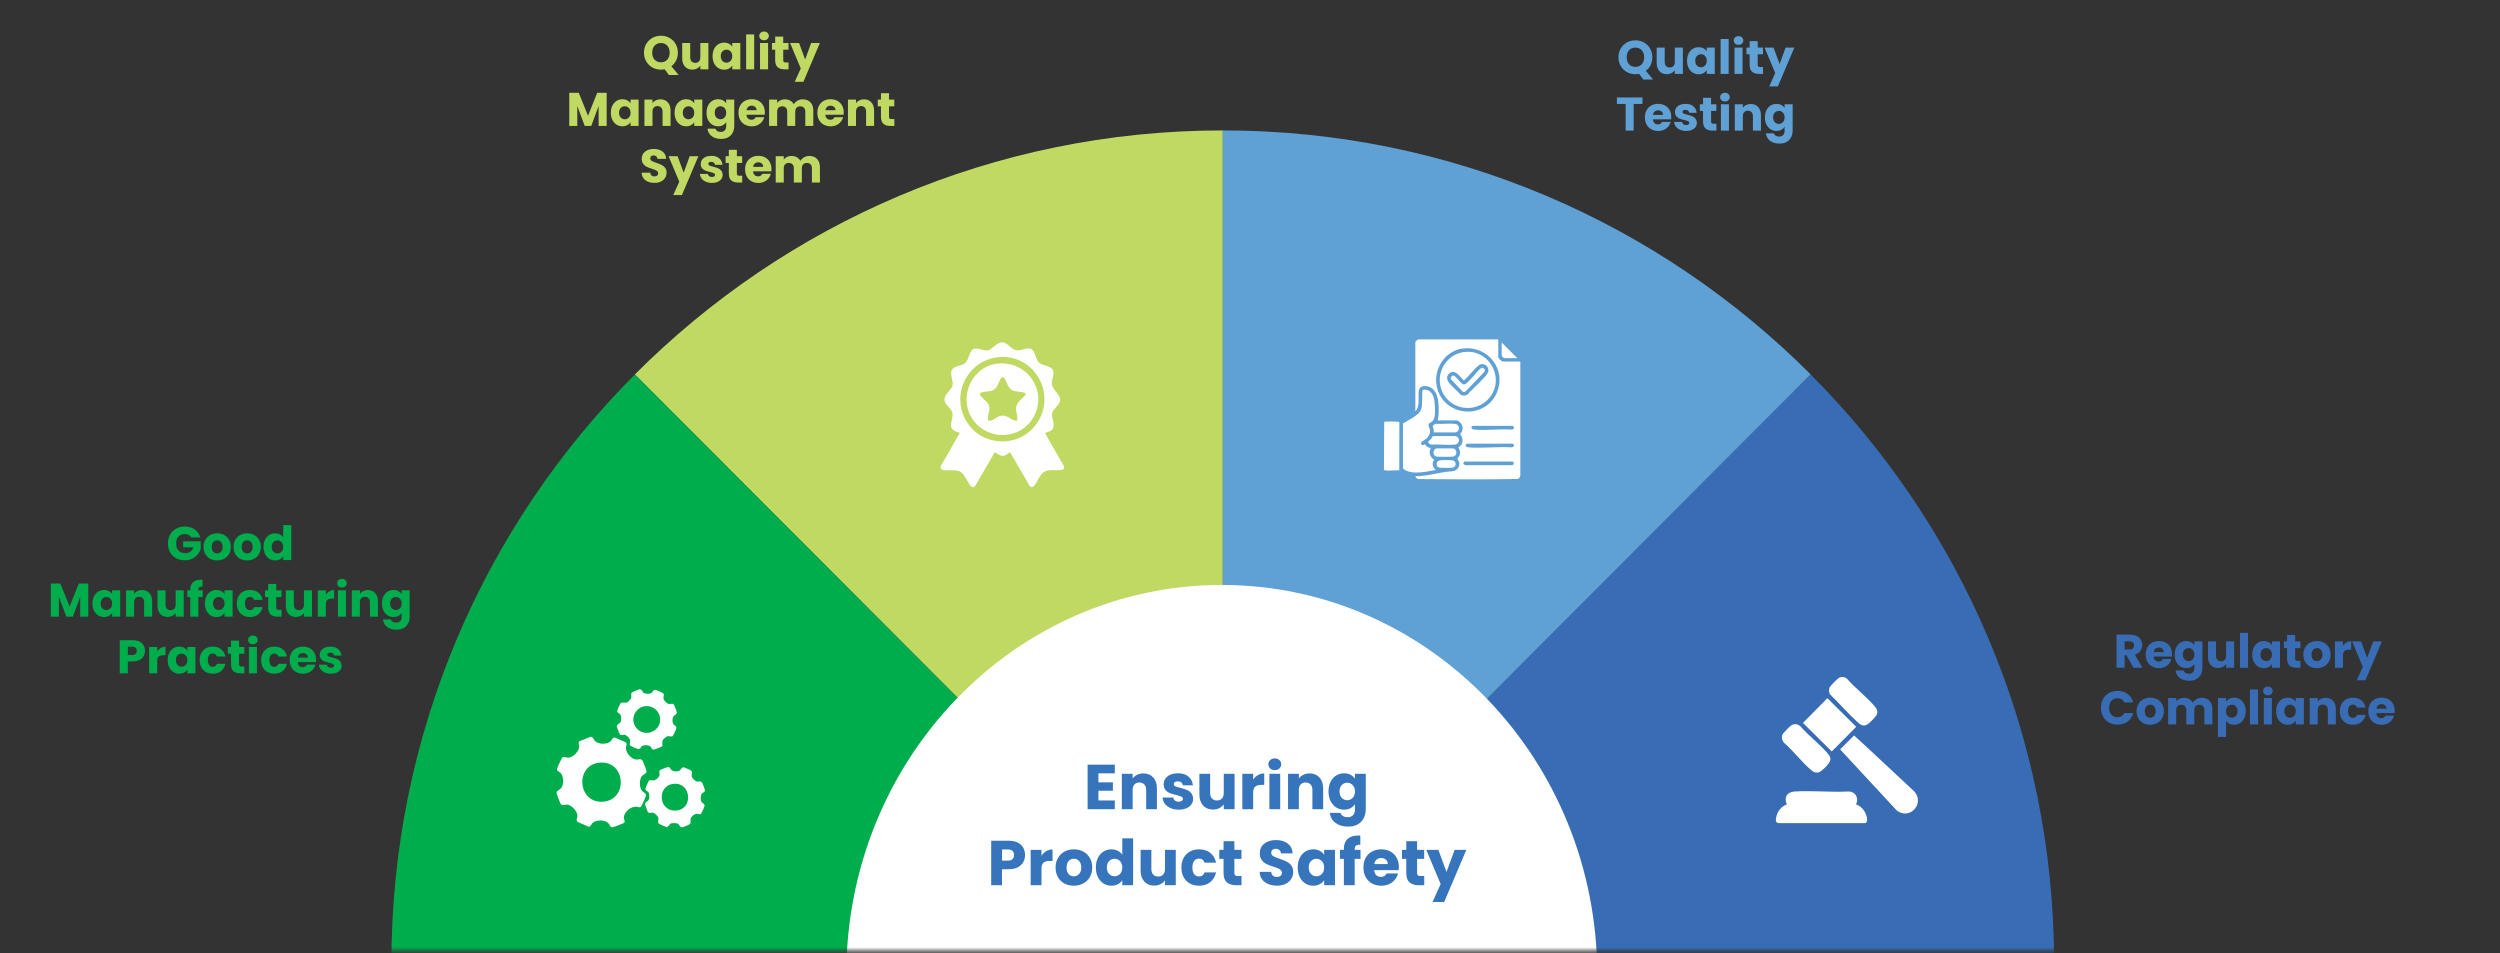 <svg width="640" height="244" viewBox="0 0 640 244" fill="none" xmlns="http://www.w3.org/2000/svg">
<rect x="0" y="0" width="640" height="244" fill="#333333" stroke="none"/>
<mask id="mask0_464_1950" style="mask-type:luminance" maskUnits="userSpaceOnUse" x="0" y="0" width="639" height="244">
<path d="M638.709 0H0V243.4H638.709V0Z" fill="white"/>
</mask>
<g mask="url(#mask0_464_1950)">
<path d="M313.027 246.667H525.85C525.85 187.773 502.033 134.453 463.513 95.853L313.014 246.667H313.027Z" fill="#386DB5"/>
<path d="M463.529 95.853C425.009 57.254 371.813 33.387 313.029 33.387V246.653L463.529 95.84V95.853Z" fill="#5FA1D5"/>
<path d="M313.027 33.387C254.256 33.387 201.047 57.254 162.527 95.853L313.027 246.653V33.387Z" fill="#C0D962"/>
<path d="M313.028 246.667L162.528 95.867C124.008 134.467 100.191 187.774 100.191 246.667H313.015H313.028Z" fill="#00AD4D"/>
<path d="M239.311 166.827C239.311 166.827 239.285 166.852 239.26 166.865L239.311 166.827Z" fill="#F79131"/>
<path d="M239.261 166.88C239.261 166.88 239.235 166.919 239.209 166.932L239.261 166.88Z" fill="#8BC34A"/>
<path d="M408.894 249.533C408.894 194.427 365.863 149.747 312.774 149.747C259.685 149.747 216.654 194.427 216.654 249.533" fill="white"/>
</g>
<path d="M281.195 197.979V200.283H284.903V202.424H281.195V204.924H285.389V207.147H278.426V195.756H285.389V197.979H281.195ZM292.692 197.995C293.75 197.995 294.591 198.341 295.217 199.033C295.855 199.715 296.173 200.656 296.173 201.856V207.147H293.42V202.229C293.42 201.624 293.264 201.153 292.95 200.819C292.638 200.483 292.217 200.315 291.687 200.315C291.158 200.315 290.737 200.483 290.425 200.819C290.111 201.153 289.955 201.624 289.955 202.229V207.147H287.186V198.092H289.955V199.293C290.236 198.892 290.614 198.579 291.089 198.352C291.564 198.113 292.097 197.995 292.692 197.995ZM301.773 207.276C300.985 207.276 300.283 207.141 299.668 206.871C299.052 206.6 298.566 206.232 298.21 205.767C297.855 205.291 297.655 204.761 297.611 204.177H300.348C300.38 204.491 300.526 204.745 300.785 204.94C301.044 205.135 301.362 205.232 301.74 205.232C302.086 205.232 302.351 205.167 302.534 205.037C302.728 204.896 302.826 204.717 302.826 204.501C302.826 204.241 302.69 204.052 302.421 203.933C302.151 203.804 301.713 203.663 301.109 203.512C300.461 203.36 299.921 203.204 299.49 203.041C299.057 202.868 298.685 202.603 298.372 202.247C298.06 201.879 297.903 201.387 297.903 200.769C297.903 200.251 298.044 199.78 298.324 199.357C298.616 198.925 299.036 198.584 299.587 198.336C300.149 198.087 300.812 197.963 301.579 197.963C302.713 197.963 303.603 198.244 304.251 198.805C304.909 199.368 305.287 200.115 305.384 201.045H302.826C302.782 200.732 302.642 200.483 302.404 200.299C302.178 200.115 301.876 200.023 301.498 200.023C301.173 200.023 300.926 200.088 300.753 200.217C300.58 200.337 300.493 200.504 300.493 200.721C300.493 200.98 300.629 201.175 300.899 201.305C301.18 201.435 301.611 201.564 302.194 201.695C302.863 201.868 303.408 202.04 303.829 202.213C304.251 202.376 304.618 202.647 304.931 203.025C305.254 203.393 305.422 203.891 305.432 204.517C305.432 205.048 305.282 205.524 304.978 205.945C304.687 206.357 304.261 206.681 303.7 206.919C303.149 207.157 302.506 207.276 301.773 207.276ZM316.049 198.092V207.147H313.28V205.913C312.999 206.313 312.616 206.639 312.13 206.887C311.655 207.125 311.126 207.244 310.543 207.244C309.852 207.244 309.243 207.092 308.713 206.789C308.184 206.476 307.774 206.027 307.483 205.443C307.191 204.859 307.046 204.172 307.046 203.381V198.092H309.798V203.009C309.798 203.615 309.955 204.085 310.267 204.42C310.581 204.756 311.002 204.924 311.531 204.924C312.07 204.924 312.497 204.756 312.81 204.42C313.123 204.085 313.28 203.615 313.28 203.009V198.092H316.049ZM320.807 199.601C321.13 199.104 321.536 198.715 322.022 198.433C322.507 198.141 323.046 197.995 323.641 197.995V200.932H322.88C322.188 200.932 321.67 201.083 321.324 201.387C320.98 201.679 320.807 202.197 320.807 202.944V207.147H318.038V198.092H320.807V199.601ZM326.357 197.151C325.871 197.151 325.472 197.011 325.158 196.729C324.856 196.437 324.705 196.08 324.705 195.659C324.705 195.225 324.856 194.868 325.158 194.587C325.472 194.295 325.871 194.149 326.357 194.149C326.832 194.149 327.22 194.295 327.522 194.587C327.836 194.868 327.992 195.225 327.992 195.659C327.992 196.08 327.836 196.437 327.522 196.729C327.22 197.011 326.832 197.151 326.357 197.151ZM327.732 198.092V207.147H324.963V198.092H327.732ZM335.245 197.995C336.304 197.995 337.145 198.341 337.771 199.033C338.409 199.715 338.727 200.656 338.727 201.856V207.147H335.974V202.229C335.974 201.624 335.817 201.153 335.504 200.819C335.192 200.483 334.77 200.315 334.241 200.315C333.712 200.315 333.291 200.483 332.979 200.819C332.665 201.153 332.509 201.624 332.509 202.229V207.147H329.74V198.092H332.509V199.293C332.79 198.892 333.168 198.579 333.643 198.352C334.118 198.113 334.651 197.995 335.245 197.995ZM344.084 197.963C344.721 197.963 345.277 198.092 345.752 198.352C346.238 198.611 346.61 198.952 346.869 199.373V198.092H349.637V207.131C349.637 207.963 349.471 208.715 349.136 209.385C348.812 210.067 348.311 210.608 347.63 211.008C346.96 211.409 346.125 211.609 345.12 211.609C343.782 211.609 342.697 211.289 341.866 210.652C341.034 210.024 340.559 209.169 340.441 208.088H343.178C343.264 208.433 343.469 208.704 343.792 208.899C344.116 209.104 344.516 209.207 344.991 209.207C345.563 209.207 346.016 209.04 346.351 208.704C346.697 208.38 346.869 207.855 346.869 207.131V205.848C346.6 206.271 346.227 206.616 345.752 206.887C345.277 207.147 344.721 207.276 344.084 207.276C343.339 207.276 342.664 207.087 342.06 206.708C341.456 206.319 340.974 205.772 340.619 205.069C340.273 204.356 340.1 203.533 340.1 202.603C340.1 201.673 340.273 200.856 340.619 200.153C340.974 199.449 341.456 198.909 342.06 198.531C342.664 198.152 343.339 197.963 344.084 197.963ZM346.869 202.619C346.869 201.927 346.674 201.38 346.286 200.98C345.908 200.58 345.443 200.38 344.894 200.38C344.343 200.38 343.873 200.58 343.485 200.98C343.107 201.369 342.918 201.911 342.918 202.603C342.918 203.296 343.107 203.847 343.485 204.259C343.873 204.659 344.343 204.859 344.894 204.859C345.443 204.859 345.908 204.659 346.286 204.259C346.674 203.857 346.869 203.312 346.869 202.619Z" fill="#3675BB"/>
<path d="M262.409 218.889C262.409 219.549 262.258 220.155 261.956 220.707C261.654 221.248 261.189 221.685 260.563 222.021C259.937 222.356 259.16 222.524 258.231 222.524H256.515V226.613H253.746V215.223H258.231C259.138 215.223 259.904 215.379 260.531 215.693C261.157 216.007 261.626 216.439 261.94 216.991C262.252 217.543 262.409 218.176 262.409 218.889ZM258.021 220.317C258.549 220.317 258.943 220.193 259.203 219.944C259.462 219.695 259.591 219.344 259.591 218.889C259.591 218.435 259.462 218.084 259.203 217.835C258.943 217.585 258.549 217.461 258.021 217.461H256.515V220.317H258.021ZM266.619 219.068C266.944 218.571 267.348 218.181 267.834 217.9C268.32 217.608 268.86 217.461 269.453 217.461V220.399H268.692C268.002 220.399 267.483 220.549 267.138 220.853C266.792 221.145 266.619 221.664 266.619 222.411V226.613H263.85V217.559H266.619V219.068ZM274.89 226.743C274.004 226.743 273.206 226.553 272.494 226.175C271.791 225.796 271.235 225.256 270.825 224.552C270.426 223.849 270.226 223.027 270.226 222.087C270.226 221.156 270.431 220.339 270.841 219.636C271.252 218.921 271.812 218.376 272.526 217.997C273.238 217.619 274.037 217.429 274.922 217.429C275.807 217.429 276.606 217.619 277.318 217.997C278.032 218.376 278.593 218.921 279.003 219.636C279.413 220.339 279.618 221.156 279.618 222.087C279.618 223.016 279.407 223.839 278.987 224.552C278.576 225.256 278.01 225.796 277.286 226.175C276.573 226.553 275.775 226.743 274.89 226.743ZM274.89 224.341C275.418 224.341 275.867 224.147 276.234 223.757C276.612 223.368 276.801 222.811 276.801 222.087C276.801 221.361 276.617 220.804 276.25 220.415C275.893 220.025 275.452 219.831 274.922 219.831C274.382 219.831 273.935 220.025 273.578 220.415C273.222 220.793 273.043 221.351 273.043 222.087C273.043 222.811 273.216 223.368 273.562 223.757C273.919 224.147 274.36 224.341 274.89 224.341ZM280.537 222.069C280.537 221.14 280.71 220.323 281.055 219.62C281.411 218.916 281.891 218.376 282.496 217.997C283.101 217.619 283.776 217.429 284.521 217.429C285.114 217.429 285.653 217.553 286.14 217.803C286.636 218.051 287.025 218.387 287.306 218.808V214.605H290.074V226.613H287.306V225.315C287.046 225.748 286.673 226.095 286.188 226.353C285.713 226.613 285.157 226.743 284.521 226.743C283.776 226.743 283.101 226.553 282.496 226.175C281.891 225.785 281.411 225.24 281.055 224.536C280.71 223.823 280.537 223 280.537 222.069ZM287.306 222.087C287.306 221.393 287.111 220.848 286.723 220.447C286.345 220.047 285.88 219.847 285.33 219.847C284.779 219.847 284.309 220.047 283.921 220.447C283.543 220.836 283.354 221.377 283.354 222.069C283.354 222.763 283.543 223.313 283.921 223.725C284.309 224.125 284.779 224.325 285.33 224.325C285.88 224.325 286.345 224.125 286.723 223.725C287.111 223.325 287.306 222.779 287.306 222.087ZM301 217.559V226.613H298.231V225.38C297.95 225.78 297.567 226.105 297.081 226.353C296.606 226.592 296.077 226.711 295.494 226.711C294.803 226.711 294.194 226.559 293.664 226.256C293.135 225.943 292.725 225.493 292.433 224.909C292.142 224.325 291.997 223.639 291.997 222.849V217.559H294.749V222.476C294.749 223.081 294.906 223.552 295.218 223.887C295.532 224.223 295.953 224.391 296.482 224.391C297.021 224.391 297.448 224.223 297.761 223.887C298.074 223.552 298.231 223.081 298.231 222.476V217.559H301ZM302.438 222.087C302.438 221.145 302.627 220.323 303.005 219.62C303.393 218.916 303.928 218.376 304.608 217.997C305.299 217.619 306.086 217.429 306.973 217.429C308.106 217.429 309.051 217.727 309.805 218.321C310.572 218.916 311.075 219.755 311.312 220.836H308.364C308.117 220.144 307.636 219.799 306.923 219.799C306.416 219.799 306.012 219.999 305.709 220.399C305.406 220.788 305.256 221.351 305.256 222.087C305.256 222.821 305.406 223.389 305.709 223.789C306.012 224.179 306.416 224.375 306.923 224.375C307.636 224.375 308.117 224.028 308.364 223.336H311.312C311.075 224.396 310.572 225.228 309.805 225.835C309.039 226.44 308.094 226.743 306.973 226.743C306.086 226.743 305.299 226.553 304.608 226.175C303.928 225.796 303.393 225.256 303.005 224.552C302.627 223.849 302.438 223.027 302.438 222.087ZM317.829 224.26V226.613H316.421C315.416 226.613 314.634 226.369 314.072 225.883C313.511 225.385 313.23 224.58 313.23 223.465V219.863H312.128V217.559H313.23V215.352H315.999V217.559H317.813V219.863H315.999V223.497C315.999 223.768 316.064 223.963 316.193 224.081C316.322 224.201 316.539 224.26 316.841 224.26H317.829ZM326.916 226.727C326.085 226.727 325.34 226.592 324.681 226.321C324.022 226.051 323.494 225.651 323.095 225.12C322.705 224.591 322.5 223.952 322.479 223.205H325.426C325.469 223.628 325.615 223.952 325.864 224.179C326.111 224.396 326.436 224.504 326.835 224.504C327.245 224.504 327.57 224.412 327.806 224.228C328.045 224.033 328.163 223.768 328.163 223.433C328.163 223.152 328.066 222.919 327.872 222.735C327.688 222.551 327.455 222.4 327.174 222.281C326.906 222.161 326.516 222.027 326.009 221.875C325.274 221.648 324.676 221.421 324.211 221.193C323.747 220.967 323.348 220.631 323.014 220.188C322.678 219.744 322.511 219.165 322.511 218.451C322.511 217.391 322.894 216.564 323.66 215.968C324.428 215.363 325.426 215.06 326.657 215.06C327.909 215.06 328.919 215.363 329.685 215.968C330.452 216.564 330.861 217.396 330.916 218.468H327.92C327.898 218.1 327.764 217.813 327.515 217.608C327.266 217.391 326.948 217.283 326.56 217.283C326.224 217.283 325.956 217.375 325.749 217.559C325.545 217.732 325.442 217.987 325.442 218.321C325.442 218.689 325.615 218.976 325.961 219.181C326.306 219.387 326.846 219.609 327.58 219.847C328.313 220.096 328.908 220.333 329.361 220.561C329.825 220.788 330.224 221.117 330.559 221.551C330.893 221.983 331.061 222.54 331.061 223.221C331.061 223.871 330.893 224.46 330.559 224.991C330.236 225.521 329.761 225.943 329.134 226.256C328.508 226.571 327.769 226.727 326.916 226.727ZM332.215 222.069C332.215 221.14 332.388 220.323 332.734 219.62C333.089 218.916 333.569 218.376 334.175 217.997C334.779 217.619 335.453 217.429 336.198 217.429C336.836 217.429 337.391 217.559 337.866 217.819C338.353 218.079 338.724 218.419 338.983 218.841V217.559H341.752V226.613H338.983V225.332C338.713 225.753 338.335 226.095 337.85 226.353C337.375 226.613 336.818 226.743 336.182 226.743C335.448 226.743 334.779 226.553 334.175 226.175C333.569 225.785 333.089 225.24 332.734 224.536C332.388 223.823 332.215 223 332.215 222.069ZM338.983 222.087C338.983 221.393 338.789 220.848 338.4 220.447C338.023 220.047 337.558 219.847 337.007 219.847C336.458 219.847 335.988 220.047 335.6 220.447C335.222 220.836 335.033 221.377 335.033 222.069C335.033 222.763 335.222 223.313 335.6 223.725C335.988 224.125 336.458 224.325 337.007 224.325C337.558 224.325 338.023 224.125 338.4 223.725C338.789 223.325 338.983 222.779 338.983 222.087ZM348.289 219.863H346.8V226.613H344.031V219.863H343.027V217.559H344.031V217.299C344.031 216.185 344.349 215.341 344.987 214.768C345.623 214.184 346.557 213.892 347.788 213.892C347.992 213.892 348.144 213.897 348.241 213.908V216.261C347.712 216.228 347.339 216.304 347.124 216.488C346.908 216.672 346.8 217.001 346.8 217.477V217.559H348.289V219.863ZM358.109 221.94C358.109 222.2 358.093 222.471 358.059 222.752H351.793C351.836 223.313 352.015 223.747 352.327 224.049C352.651 224.341 353.046 224.488 353.509 224.488C354.201 224.488 354.681 224.196 354.951 223.612H357.897C357.747 224.207 357.471 224.741 357.072 225.217C356.684 225.693 356.193 226.067 355.598 226.337C355.004 226.608 354.341 226.743 353.606 226.743C352.721 226.743 351.934 226.553 351.243 226.175C350.551 225.796 350.012 225.256 349.624 224.552C349.235 223.849 349.04 223.027 349.04 222.087C349.04 221.145 349.229 220.323 349.606 219.62C349.996 218.916 350.535 218.376 351.226 217.997C351.918 217.619 352.711 217.429 353.606 217.429C354.482 217.429 355.259 217.613 355.939 217.981C356.618 218.348 357.148 218.873 357.526 219.555C357.914 220.236 358.109 221.031 358.109 221.94ZM355.275 221.209C355.275 220.733 355.112 220.355 354.789 220.073C354.464 219.793 354.06 219.652 353.574 219.652C353.11 219.652 352.716 219.787 352.393 220.057C352.079 220.328 351.884 220.712 351.81 221.209H355.275ZM364.604 224.26V226.613H363.197C362.192 226.613 361.41 226.369 360.848 225.883C360.287 225.385 360.006 224.58 360.006 223.465V219.863H358.906V217.559H360.006V215.352H362.775V217.559H364.588V219.863H362.775V223.497C362.775 223.768 362.84 223.963 362.969 224.081C363.1 224.201 363.315 224.26 363.617 224.26H364.604ZM375.378 217.559L369.71 230.913H366.731L368.804 226.305L365.127 217.559H368.22L370.309 223.221L372.382 217.559H375.378Z" fill="#3675BB"/>
<path d="M171.233 19.195L170.149 17.734C169.827 17.798 169.514 17.831 169.208 17.831C168.413 17.831 167.682 17.645 167.014 17.275C166.356 16.904 165.829 16.389 165.435 15.729C165.05 15.06 164.857 14.311 164.857 13.482C164.857 12.652 165.05 11.907 165.435 11.247C165.829 10.586 166.356 10.071 167.014 9.701C167.682 9.33 168.413 9.145 169.208 9.145C170.004 9.145 170.732 9.33 171.39 9.701C172.057 10.071 172.58 10.586 172.958 11.247C173.344 11.907 173.537 12.652 173.537 13.482C173.537 14.207 173.388 14.871 173.091 15.475C172.801 16.071 172.395 16.566 171.872 16.961L173.73 19.195H171.233ZM166.966 13.482C166.966 14.231 167.167 14.831 167.569 15.281C167.979 15.725 168.526 15.946 169.208 15.946C169.884 15.946 170.422 15.72 170.824 15.27C171.233 14.819 171.438 14.223 171.438 13.482C171.438 12.733 171.233 12.137 170.824 11.694C170.422 11.243 169.884 11.017 169.208 11.017C168.526 11.017 167.979 11.239 167.569 11.682C167.167 12.125 166.966 12.725 166.966 13.482ZM181.348 11.005V17.746H179.287V16.828C179.078 17.126 178.794 17.367 178.432 17.553C178.078 17.73 177.684 17.818 177.25 17.818C176.735 17.818 176.282 17.706 175.888 17.48C175.494 17.247 175.189 16.912 174.972 16.477C174.755 16.043 174.646 15.531 174.646 14.943V11.005H176.695V14.665C176.695 15.117 176.813 15.467 177.045 15.716C177.278 15.966 177.592 16.091 177.986 16.091C178.388 16.091 178.705 15.966 178.937 15.716C179.172 15.467 179.287 15.117 179.287 14.665V11.005H181.348ZM182.42 14.364C182.42 13.671 182.549 13.063 182.805 12.539C183.07 12.016 183.428 11.613 183.878 11.331C184.329 11.05 184.83 10.909 185.385 10.909C185.859 10.909 186.273 11.005 186.627 11.198C186.989 11.392 187.265 11.646 187.458 11.96V11.005H189.521V17.746H187.458V16.791C187.257 17.106 186.977 17.359 186.615 17.553C186.261 17.746 185.847 17.843 185.373 17.843C184.826 17.843 184.329 17.702 183.878 17.42C183.428 17.13 183.07 16.723 182.805 16.2C182.549 15.668 182.42 15.056 182.42 14.364ZM187.458 14.376C187.458 13.86 187.315 13.453 187.025 13.155C186.744 12.857 186.398 12.709 185.988 12.709C185.578 12.709 185.228 12.857 184.94 13.155C184.658 13.445 184.518 13.848 184.518 14.364C184.518 14.879 184.658 15.29 184.94 15.596C185.228 15.894 185.578 16.043 185.988 16.043C186.398 16.043 186.744 15.894 187.025 15.596C187.315 15.298 187.458 14.891 187.458 14.376ZM193.073 8.807V17.746H191.011V8.807H193.073ZM195.603 10.305C195.242 10.305 194.944 10.2 194.711 9.991C194.486 9.773 194.373 9.507 194.373 9.193C194.373 8.871 194.486 8.605 194.711 8.396C194.944 8.179 195.242 8.07 195.603 8.07C195.957 8.07 196.247 8.179 196.472 8.396C196.704 8.605 196.821 8.871 196.821 9.193C196.821 9.507 196.704 9.773 196.472 9.991C196.247 10.2 195.957 10.305 195.603 10.305ZM196.629 11.005V17.746H194.566V11.005H196.629ZM201.871 15.994V17.746H200.822C200.075 17.746 199.492 17.565 199.074 17.202C198.656 16.832 198.447 16.232 198.447 15.402V12.721H197.628V11.005H198.447V9.362H200.508V11.005H201.859V12.721H200.508V15.427C200.508 15.628 200.556 15.773 200.654 15.861C200.749 15.95 200.91 15.994 201.135 15.994H201.871ZM209.89 11.005L205.671 20.947H203.453L204.996 17.516L202.26 11.005H204.563L206.117 15.221L207.66 11.005H209.89Z" fill="#C0D962"/>
<path d="M155.309 23.759V32.239H153.248V27.154L151.356 32.239H149.692L147.788 27.142V32.239H145.727V23.759H148.161L150.537 29.63L152.886 23.759H155.309ZM156.382 28.857C156.382 28.164 156.511 27.556 156.768 27.033C157.034 26.509 157.39 26.107 157.841 25.825C158.291 25.543 158.793 25.402 159.348 25.402C159.823 25.402 160.236 25.499 160.589 25.692C160.951 25.885 161.229 26.139 161.421 26.453V25.499H163.483V32.239H161.421V31.285C161.22 31.599 160.939 31.853 160.577 32.046C160.224 32.239 159.809 32.336 159.336 32.336C158.789 32.336 158.291 32.195 157.841 31.913C157.39 31.623 157.034 31.217 156.768 30.693C156.511 30.162 156.382 29.549 156.382 28.857ZM161.421 28.869C161.421 28.354 161.277 27.947 160.987 27.649C160.706 27.351 160.36 27.202 159.95 27.202C159.54 27.202 159.191 27.351 158.902 27.649C158.621 27.939 158.48 28.341 158.48 28.857C158.48 29.372 158.621 29.783 158.902 30.089C159.191 30.387 159.54 30.536 159.95 30.536C160.36 30.536 160.706 30.387 160.987 30.089C161.277 29.791 161.421 29.384 161.421 28.869ZM169.073 25.426C169.86 25.426 170.487 25.684 170.953 26.199C171.428 26.707 171.665 27.407 171.665 28.301V32.239H169.615V28.579C169.615 28.128 169.498 27.778 169.266 27.528C169.033 27.279 168.719 27.154 168.325 27.154C167.931 27.154 167.618 27.279 167.385 27.528C167.151 27.778 167.036 28.128 167.036 28.579V32.239H164.974V25.499H167.036V26.393C167.244 26.095 167.525 25.861 167.879 25.692C168.233 25.515 168.631 25.426 169.073 25.426ZM172.686 28.857C172.686 28.164 172.815 27.556 173.072 27.033C173.338 26.509 173.695 26.107 174.146 25.825C174.596 25.543 175.097 25.402 175.652 25.402C176.127 25.402 176.541 25.499 176.894 25.692C177.256 25.885 177.534 26.139 177.725 26.453V25.499H179.788V32.239H177.725V31.285C177.524 31.599 177.244 31.853 176.882 32.046C176.529 32.239 176.114 32.336 175.64 32.336C175.093 32.336 174.596 32.195 174.146 31.913C173.695 31.623 173.338 31.217 173.072 30.693C172.815 30.162 172.686 29.549 172.686 28.857ZM177.725 28.869C177.725 28.354 177.582 27.947 177.291 27.649C177.011 27.351 176.665 27.202 176.255 27.202C175.845 27.202 175.495 27.351 175.206 27.649C174.926 27.939 174.785 28.341 174.785 28.857C174.785 29.372 174.926 29.783 175.206 30.089C175.495 30.387 175.845 30.536 176.255 30.536C176.665 30.536 177.011 30.387 177.291 30.089C177.582 29.791 177.725 29.384 177.725 28.869ZM183.834 25.402C184.309 25.402 184.723 25.499 185.075 25.692C185.437 25.885 185.715 26.139 185.908 26.453V25.499H187.969V32.227C187.969 32.847 187.844 33.407 187.595 33.907C187.355 34.414 186.981 34.816 186.474 35.114C185.976 35.412 185.353 35.561 184.606 35.561C183.609 35.561 182.801 35.324 182.183 34.849C181.564 34.382 181.21 33.745 181.122 32.94H183.159C183.223 33.198 183.376 33.399 183.617 33.544C183.858 33.697 184.156 33.773 184.51 33.773C184.936 33.773 185.272 33.649 185.522 33.399C185.779 33.157 185.908 32.767 185.908 32.227V31.273C185.707 31.587 185.429 31.845 185.075 32.046C184.723 32.239 184.309 32.336 183.834 32.336C183.28 32.336 182.777 32.195 182.328 31.913C181.878 31.623 181.52 31.217 181.254 30.693C180.997 30.162 180.869 29.549 180.869 28.857C180.869 28.164 180.997 27.556 181.254 27.033C181.52 26.509 181.878 26.107 182.328 25.825C182.777 25.543 183.28 25.402 183.834 25.402ZM185.908 28.869C185.908 28.354 185.763 27.947 185.473 27.649C185.192 27.351 184.846 27.202 184.437 27.202C184.027 27.202 183.678 27.351 183.388 27.649C183.107 27.939 182.966 28.341 182.966 28.857C182.966 29.372 183.107 29.783 183.388 30.089C183.678 30.387 184.027 30.536 184.437 30.536C184.846 30.536 185.192 30.387 185.473 30.089C185.763 29.791 185.908 29.384 185.908 28.869ZM195.801 28.76C195.801 28.954 195.789 29.155 195.765 29.364H191.1C191.132 29.783 191.265 30.105 191.498 30.331C191.739 30.548 192.033 30.657 192.377 30.657C192.892 30.657 193.25 30.439 193.451 30.005H195.644C195.532 30.448 195.327 30.846 195.029 31.201C194.74 31.555 194.375 31.833 193.933 32.034C193.491 32.235 192.996 32.336 192.451 32.336C191.791 32.336 191.204 32.195 190.69 31.913C190.175 31.631 189.773 31.229 189.485 30.705C189.195 30.182 189.051 29.57 189.051 28.869C189.051 28.169 189.191 27.556 189.473 27.033C189.761 26.509 190.163 26.107 190.678 25.825C191.192 25.543 191.783 25.402 192.451 25.402C193.101 25.402 193.68 25.539 194.186 25.813C194.693 26.087 195.086 26.477 195.367 26.985C195.657 27.492 195.801 28.084 195.801 28.76ZM193.692 28.217C193.692 27.862 193.571 27.581 193.33 27.371C193.089 27.162 192.787 27.057 192.425 27.057C192.081 27.057 191.787 27.158 191.546 27.359C191.313 27.56 191.168 27.846 191.112 28.217H193.692ZM205.471 25.426C206.307 25.426 206.971 25.68 207.461 26.187C207.96 26.695 208.208 27.399 208.208 28.301V32.239H206.159V28.579C206.159 28.144 206.042 27.81 205.809 27.576C205.585 27.335 205.271 27.214 204.869 27.214C204.467 27.214 204.15 27.335 203.917 27.576C203.691 27.81 203.579 28.144 203.579 28.579V32.239H201.53V28.579C201.53 28.144 201.413 27.81 201.18 27.576C200.955 27.335 200.641 27.214 200.24 27.214C199.838 27.214 199.521 27.335 199.288 27.576C199.062 27.81 198.95 28.144 198.95 28.579V32.239H196.889V25.499H198.95V26.344C199.159 26.062 199.432 25.841 199.77 25.68C200.108 25.511 200.488 25.426 200.916 25.426C201.421 25.426 201.871 25.535 202.265 25.753C202.667 25.97 202.981 26.28 203.205 26.683C203.438 26.312 203.756 26.01 204.158 25.777C204.56 25.543 204.998 25.426 205.471 25.426ZM215.991 28.76C215.991 28.954 215.979 29.155 215.955 29.364H211.29C211.322 29.783 211.454 30.105 211.688 30.331C211.929 30.548 212.221 30.657 212.567 30.657C213.082 30.657 213.439 30.439 213.64 30.005H215.834C215.722 30.448 215.517 30.846 215.219 31.201C214.93 31.555 214.564 31.833 214.123 32.034C213.68 32.235 213.186 32.336 212.639 32.336C211.981 32.336 211.394 32.195 210.88 31.913C210.365 31.631 209.963 31.229 209.675 30.705C209.385 30.182 209.24 29.57 209.24 28.869C209.24 28.169 209.381 27.556 209.661 27.033C209.951 26.509 210.353 26.107 210.867 25.825C211.382 25.543 211.973 25.402 212.639 25.402C213.291 25.402 213.869 25.539 214.376 25.813C214.881 26.087 215.275 26.477 215.557 26.985C215.846 27.492 215.991 28.084 215.991 28.76ZM213.881 28.217C213.881 27.862 213.761 27.581 213.52 27.371C213.278 27.162 212.977 27.057 212.615 27.057C212.269 27.057 211.977 27.158 211.736 27.359C211.503 27.56 211.358 27.846 211.302 28.217H213.881ZM221.177 25.426C221.965 25.426 222.592 25.684 223.057 26.199C223.531 26.707 223.769 27.407 223.769 28.301V32.239H221.719V28.579C221.719 28.128 221.603 27.778 221.37 27.528C221.137 27.279 220.823 27.154 220.43 27.154C220.036 27.154 219.722 27.279 219.489 27.528C219.256 27.778 219.14 28.128 219.14 28.579V32.239H217.078V25.499H219.14V26.393C219.349 26.095 219.63 25.861 219.984 25.692C220.338 25.515 220.736 25.426 221.177 25.426ZM228.951 30.488V32.239H227.902C227.154 32.239 226.571 32.058 226.154 31.696C225.736 31.325 225.527 30.725 225.527 29.896V27.214H224.707V25.499H225.527V23.856H227.588V25.499H228.939V27.214H227.588V29.92C227.588 30.121 227.636 30.266 227.733 30.355C227.829 30.444 227.99 30.488 228.215 30.488H228.951Z" fill="#C0D962"/>
<path d="M167.562 46.818C166.944 46.818 166.389 46.717 165.899 46.516C165.409 46.315 165.016 46.017 164.717 45.622C164.429 45.227 164.276 44.752 164.26 44.197H166.454C166.486 44.511 166.594 44.752 166.779 44.921C166.963 45.082 167.204 45.163 167.502 45.163C167.807 45.163 168.049 45.094 168.226 44.958C168.402 44.813 168.491 44.615 168.491 44.365C168.491 44.156 168.419 43.983 168.274 43.846C168.137 43.709 167.964 43.596 167.755 43.508C167.554 43.419 167.266 43.319 166.888 43.206C166.341 43.037 165.895 42.868 165.549 42.699C165.204 42.529 164.906 42.28 164.658 41.95C164.409 41.619 164.284 41.189 164.284 40.657C164.284 39.868 164.568 39.252 165.139 38.809C165.71 38.358 166.454 38.132 167.369 38.132C168.302 38.132 169.054 38.358 169.625 38.809C170.194 39.252 170.5 39.872 170.54 40.669H168.31C168.294 40.395 168.193 40.182 168.008 40.029C167.824 39.868 167.586 39.787 167.297 39.787C167.049 39.787 166.848 39.856 166.695 39.993C166.542 40.121 166.466 40.311 166.466 40.56C166.466 40.834 166.594 41.048 166.852 41.201C167.109 41.354 167.51 41.519 168.057 41.696C168.603 41.881 169.046 42.058 169.382 42.227C169.728 42.397 170.026 42.642 170.275 42.964C170.524 43.286 170.649 43.701 170.649 44.209C170.649 44.692 170.524 45.131 170.275 45.525C170.034 45.92 169.68 46.234 169.213 46.468C168.748 46.701 168.197 46.818 167.562 46.818ZM178.788 39.993L174.569 49.934H172.351L173.894 46.504L171.157 39.993H173.461L175.015 44.209L176.558 39.993H178.788ZM182.27 46.83C181.683 46.83 181.162 46.729 180.703 46.528C180.245 46.327 179.883 46.053 179.618 45.706C179.354 45.352 179.205 44.958 179.173 44.523H181.21C181.234 44.756 181.342 44.945 181.534 45.09C181.727 45.235 181.966 45.308 182.246 45.308C182.503 45.308 182.7 45.26 182.837 45.163C182.982 45.058 183.054 44.925 183.054 44.764C183.054 44.571 182.954 44.43 182.753 44.341C182.552 44.245 182.226 44.14 181.777 44.027C181.294 43.915 180.892 43.798 180.571 43.677C180.249 43.548 179.972 43.351 179.74 43.085C179.505 42.811 179.39 42.445 179.39 41.986C179.39 41.599 179.493 41.249 179.702 40.935C179.919 40.613 180.233 40.359 180.643 40.174C181.061 39.989 181.556 39.896 182.125 39.896C182.97 39.896 183.633 40.105 184.114 40.524C184.605 40.943 184.886 41.499 184.958 42.191H183.054C183.022 41.958 182.917 41.773 182.74 41.636C182.572 41.499 182.346 41.43 182.065 41.43C181.825 41.43 181.64 41.478 181.51 41.575C181.383 41.664 181.318 41.788 181.318 41.95C181.318 42.143 181.419 42.288 181.62 42.385C181.829 42.481 182.151 42.578 182.584 42.674C183.082 42.803 183.488 42.932 183.802 43.061C184.114 43.182 184.389 43.383 184.621 43.665C184.862 43.939 184.987 44.309 184.995 44.776C184.995 45.171 184.882 45.525 184.657 45.839C184.44 46.145 184.122 46.387 183.705 46.564C183.295 46.741 182.817 46.83 182.27 46.83ZM190.005 44.982V46.733H188.956C188.209 46.733 187.626 46.552 187.208 46.19C186.79 45.819 186.581 45.219 186.581 44.39V41.708H185.762V39.993H186.581V38.35H188.642V39.993H189.993V41.708H188.642V44.414C188.642 44.615 188.692 44.76 188.787 44.849C188.884 44.937 189.044 44.982 189.27 44.982H190.005ZM197.495 43.254C197.495 43.447 197.483 43.649 197.459 43.858H192.792C192.824 44.277 192.957 44.599 193.19 44.825C193.431 45.042 193.725 45.151 194.071 45.151C194.585 45.151 194.943 44.933 195.143 44.498H197.338C197.224 44.941 197.02 45.34 196.723 45.694C196.433 46.049 196.068 46.327 195.625 46.528C195.183 46.729 194.69 46.83 194.143 46.83C193.484 46.83 192.897 46.689 192.383 46.407C191.869 46.125 191.467 45.723 191.177 45.199C190.888 44.676 190.743 44.063 190.743 43.363C190.743 42.662 190.884 42.05 191.165 41.527C191.455 41.003 191.857 40.601 192.371 40.319C192.885 40.037 193.476 39.896 194.143 39.896C194.793 39.896 195.372 40.033 195.879 40.307C196.385 40.581 196.779 40.971 197.061 41.478C197.349 41.986 197.495 42.578 197.495 43.254ZM195.384 42.711C195.384 42.356 195.265 42.075 195.022 41.865C194.782 41.656 194.481 41.551 194.119 41.551C193.773 41.551 193.48 41.652 193.239 41.853C193.005 42.054 192.862 42.34 192.804 42.711H195.384ZM207.165 39.92C208.001 39.92 208.663 40.174 209.154 40.681C209.652 41.189 209.901 41.893 209.901 42.795V46.733H207.852V43.073C207.852 42.638 207.736 42.304 207.502 42.07C207.277 41.829 206.964 41.708 206.562 41.708C206.16 41.708 205.842 41.829 205.61 42.07C205.385 42.304 205.272 42.638 205.272 43.073V46.733H203.223V43.073C203.223 42.638 203.107 42.304 202.873 42.07C202.648 41.829 202.335 41.708 201.933 41.708C201.531 41.708 201.213 41.829 200.981 42.07C200.756 42.304 200.643 42.638 200.643 43.073V46.733H198.582V39.993H200.643V40.838C200.852 40.556 201.126 40.335 201.462 40.174C201.8 40.005 202.182 39.92 202.608 39.92C203.115 39.92 203.565 40.029 203.958 40.246C204.36 40.464 204.673 40.774 204.898 41.176C205.132 40.806 205.449 40.504 205.85 40.27C206.252 40.037 206.69 39.92 207.165 39.92Z" fill="#C0D962"/>
<path d="M420.7 20.369L419.614 18.908C419.293 18.972 418.979 19.004 418.673 19.004C417.879 19.004 417.147 18.819 416.48 18.449C415.82 18.078 415.295 17.563 414.901 16.902C414.515 16.234 414.322 15.485 414.322 14.655C414.322 13.826 414.515 13.081 414.901 12.421C415.295 11.76 415.82 11.245 416.48 10.874C417.147 10.504 417.879 10.319 418.673 10.319C419.469 10.319 420.197 10.504 420.855 10.874C421.523 11.245 422.045 11.76 422.423 12.421C422.809 13.081 423.001 13.826 423.001 14.655C423.001 15.38 422.852 16.045 422.556 16.649C422.266 17.245 421.86 17.74 421.338 18.134L423.194 20.369H420.7ZM416.431 14.655C416.431 15.405 416.632 16.005 417.034 16.455C417.444 16.898 417.991 17.12 418.673 17.12C419.349 17.12 419.888 16.894 420.29 16.443C420.7 15.992 420.905 15.396 420.905 14.655C420.905 13.906 420.7 13.311 420.29 12.868C419.888 12.417 419.349 12.191 418.673 12.191C417.991 12.191 417.444 12.413 417.034 12.856C416.632 13.299 416.431 13.899 416.431 14.655ZM430.815 12.179V18.92H428.752V18.002C428.543 18.3 428.259 18.541 427.897 18.727C427.543 18.904 427.149 18.992 426.715 18.992C426.202 18.992 425.746 18.879 425.354 18.654C424.96 18.421 424.654 18.086 424.437 17.651C424.22 17.216 424.111 16.705 424.111 16.117V12.179H426.162V15.839C426.162 16.29 426.277 16.641 426.51 16.89C426.743 17.14 427.057 17.265 427.451 17.265C427.853 17.265 428.171 17.14 428.404 16.89C428.636 16.641 428.752 16.29 428.752 15.839V12.179H430.815ZM431.884 15.537C431.884 14.845 432.013 14.237 432.27 13.713C432.536 13.19 432.893 12.787 433.344 12.505C433.794 12.223 434.295 12.082 434.85 12.082C435.325 12.082 435.739 12.179 436.092 12.372C436.453 12.566 436.732 12.819 436.925 13.133V12.179H438.986V18.92H436.925V17.965C436.724 18.279 436.442 18.533 436.08 18.727C435.727 18.92 435.313 19.016 434.838 19.016C434.291 19.016 433.794 18.875 433.344 18.593C432.893 18.304 432.536 17.897 432.27 17.373C432.013 16.842 431.884 16.23 431.884 15.537ZM436.925 15.549C436.925 15.034 436.779 14.627 436.489 14.329C436.209 14.031 435.863 13.882 435.453 13.882C435.043 13.882 434.693 14.031 434.404 14.329C434.124 14.619 433.983 15.022 433.983 15.537C433.983 16.053 434.124 16.463 434.404 16.77C434.693 17.067 435.043 17.216 435.453 17.216C435.863 17.216 436.209 17.067 436.489 16.77C436.779 16.471 436.925 16.065 436.925 15.549ZM442.538 9.981V18.92H440.477V9.981H442.538ZM445.069 11.479C444.707 11.479 444.409 11.374 444.176 11.164C443.951 10.947 443.839 10.681 443.839 10.367C443.839 10.045 443.951 9.779 444.176 9.57C444.409 9.352 444.707 9.244 445.069 9.244C445.423 9.244 445.712 9.352 445.936 9.57C446.169 9.779 446.286 10.045 446.286 10.367C446.286 10.681 446.169 10.947 445.936 11.164C445.712 11.374 445.423 11.479 445.069 11.479ZM446.093 12.179V18.92H444.032V12.179H446.093ZM451.336 17.168V18.92H450.287C449.54 18.92 448.957 18.738 448.539 18.376C448.121 18.006 447.912 17.406 447.912 16.576V13.895H447.093V12.179H447.912V10.536H449.973V12.179H451.324V13.895H449.973V16.6C449.973 16.802 450.023 16.947 450.118 17.035C450.215 17.124 450.375 17.168 450.601 17.168H451.336ZM459.355 12.179L455.136 22.121H452.918L454.461 18.69L451.724 12.179H454.028L455.583 16.395L457.125 12.179H459.355Z" fill="#5FA1D5"/>
<path d="M420.469 24.946V26.601H418.227V33.426H416.166V26.601H413.924V24.946H420.469ZM427.844 29.947C427.844 30.141 427.832 30.342 427.808 30.551H423.143C423.175 30.97 423.308 31.292 423.541 31.518C423.782 31.735 424.075 31.844 424.421 31.844C424.936 31.844 425.293 31.627 425.494 31.192H427.687C427.575 31.635 427.371 32.033 427.072 32.388C426.784 32.742 426.418 33.02 425.976 33.221C425.534 33.422 425.039 33.523 424.494 33.523C423.834 33.523 423.247 33.382 422.733 33.1C422.219 32.819 421.817 32.416 421.528 31.892C421.238 31.369 421.094 30.757 421.094 30.056C421.094 29.356 421.234 28.744 421.516 28.22C421.805 27.697 422.207 27.294 422.721 27.012C423.235 26.73 423.826 26.589 424.494 26.589C425.144 26.589 425.723 26.726 426.229 27C426.736 27.274 427.13 27.664 427.41 28.172C427.699 28.679 427.844 29.271 427.844 29.947ZM425.735 29.404C425.735 29.05 425.614 28.768 425.373 28.558C425.132 28.349 424.83 28.244 424.469 28.244C424.124 28.244 423.83 28.345 423.589 28.546C423.356 28.748 423.211 29.033 423.155 29.404H425.735ZM431.668 33.523C431.081 33.523 430.56 33.422 430.101 33.221C429.643 33.02 429.281 32.746 429.016 32.4C428.752 32.045 428.603 31.651 428.571 31.216H430.608C430.632 31.449 430.741 31.639 430.932 31.784C431.125 31.929 431.364 32.001 431.644 32.001C431.901 32.001 432.098 31.953 432.235 31.856C432.38 31.751 432.452 31.619 432.452 31.457C432.452 31.264 432.352 31.123 432.151 31.035C431.95 30.938 431.624 30.833 431.175 30.721C430.692 30.608 430.29 30.491 429.969 30.37C429.647 30.241 429.37 30.044 429.137 29.778C428.903 29.505 428.788 29.138 428.788 28.679C428.788 28.293 428.891 27.942 429.1 27.628C429.317 27.306 429.631 27.052 430.041 26.867C430.459 26.682 430.954 26.589 431.523 26.589C432.368 26.589 433.031 26.799 433.512 27.217C434.003 27.636 434.284 28.192 434.357 28.884H432.452C432.42 28.651 432.315 28.466 432.138 28.329C431.97 28.192 431.745 28.123 431.463 28.123C431.222 28.123 431.038 28.172 430.908 28.268C430.781 28.357 430.716 28.482 430.716 28.643C430.716 28.836 430.817 28.981 431.018 29.078C431.226 29.174 431.548 29.271 431.982 29.368C432.48 29.497 432.886 29.625 433.2 29.754C433.512 29.875 433.786 30.076 434.019 30.358C434.26 30.632 434.385 31.003 434.393 31.47C434.393 31.864 434.28 32.218 434.055 32.533C433.838 32.839 433.52 33.08 433.103 33.257C432.693 33.435 432.215 33.523 431.668 33.523ZM439.403 31.675V33.426H438.354C437.607 33.426 437.024 33.245 436.606 32.883C436.188 32.513 435.979 31.913 435.979 31.083V28.401H435.16V26.686H435.979V25.043H438.04V26.686H439.391V28.401H438.04V31.107C438.04 31.308 438.089 31.453 438.185 31.542C438.282 31.631 438.442 31.675 438.668 31.675H439.403ZM441.588 25.985C441.227 25.985 440.929 25.881 440.696 25.671C440.471 25.454 440.358 25.188 440.358 24.874C440.358 24.552 440.471 24.286 440.696 24.077C440.929 23.859 441.227 23.75 441.588 23.75C441.941 23.75 442.232 23.859 442.456 24.077C442.689 24.286 442.805 24.552 442.805 24.874C442.805 25.188 442.689 25.454 442.456 25.671C442.232 25.881 441.941 25.985 441.588 25.985ZM442.612 26.686V33.426H440.551V26.686H442.612ZM448.206 26.613C448.992 26.613 449.62 26.871 450.086 27.387C450.56 27.894 450.796 28.595 450.796 29.488V33.426H448.747V29.766C448.747 29.315 448.632 28.965 448.399 28.715C448.165 28.466 447.852 28.341 447.458 28.341C447.064 28.341 446.75 28.466 446.517 28.715C446.284 28.965 446.167 29.315 446.167 29.766V33.426H444.106V26.686H446.167V27.58C446.376 27.282 446.658 27.048 447.012 26.879C447.365 26.702 447.763 26.613 448.206 26.613ZM454.785 26.589C455.259 26.589 455.673 26.686 456.027 26.879C456.389 27.073 456.665 27.326 456.858 27.64V26.686H458.919V33.414C458.919 34.035 458.796 34.594 458.546 35.094C458.305 35.601 457.931 36.004 457.425 36.302C456.926 36.6 456.304 36.748 455.557 36.748C454.561 36.748 453.753 36.511 453.134 36.036C452.514 35.569 452.162 34.932 452.072 34.127H454.109C454.175 34.385 454.326 34.586 454.568 34.731C454.809 34.884 455.106 34.961 455.46 34.961C455.886 34.961 456.224 34.836 456.473 34.586C456.729 34.345 456.858 33.954 456.858 33.414V32.46C456.657 32.774 456.381 33.032 456.027 33.233C455.673 33.426 455.259 33.523 454.785 33.523C454.231 33.523 453.728 33.382 453.278 33.1C452.828 32.81 452.47 32.404 452.205 31.88C451.949 31.349 451.82 30.737 451.82 30.044C451.82 29.352 451.949 28.744 452.205 28.22C452.47 27.697 452.828 27.294 453.278 27.012C453.728 26.73 454.231 26.589 454.785 26.589ZM456.858 30.056C456.858 29.541 456.713 29.134 456.425 28.836C456.144 28.538 455.798 28.389 455.388 28.389C454.978 28.389 454.628 28.538 454.34 28.836C454.058 29.126 453.917 29.529 453.917 30.044C453.917 30.56 454.058 30.97 454.34 31.276C454.628 31.574 454.978 31.723 455.388 31.723C455.798 31.723 456.144 31.574 456.425 31.276C456.713 30.978 456.858 30.572 456.858 30.056Z" fill="#5FA1D5"/>
<path d="M546.149 170.946L544.39 167.745H543.895V170.946H541.834V162.466H545.293C545.96 162.466 546.527 162.582 546.994 162.817C547.468 163.05 547.822 163.372 548.054 163.782C548.287 164.185 548.404 164.637 548.404 165.136C548.404 165.7 548.243 166.202 547.921 166.646C547.609 167.089 547.142 167.402 546.523 167.588L548.476 170.946H546.149ZM543.895 166.284H545.172C545.55 166.284 545.832 166.19 546.017 166.005C546.21 165.821 546.306 165.558 546.306 165.221C546.306 164.898 546.21 164.645 546.017 164.46C545.832 164.274 545.55 164.181 545.172 164.181H543.895V166.284ZM556.039 167.468C556.039 167.661 556.027 167.862 556.002 168.072H551.337C551.369 168.49 551.502 168.812 551.735 169.037C551.976 169.256 552.27 169.364 552.616 169.364C553.129 169.364 553.487 169.146 553.688 168.712H555.882C555.769 169.154 555.564 169.553 555.267 169.908C554.977 170.262 554.613 170.54 554.17 170.741C553.728 170.942 553.234 171.042 552.687 171.042C552.029 171.042 551.442 170.902 550.927 170.62C550.413 170.338 550.012 169.936 549.722 169.412C549.433 168.889 549.288 168.277 549.288 167.576C549.288 166.876 549.429 166.264 549.71 165.74C550 165.217 550.401 164.814 550.915 164.532C551.43 164.25 552.021 164.109 552.687 164.109C553.338 164.109 553.917 164.246 554.424 164.52C554.929 164.793 555.323 165.184 555.605 165.692C555.894 166.198 556.039 166.79 556.039 167.468ZM553.929 166.924C553.929 166.569 553.809 166.288 553.567 166.078C553.326 165.869 553.025 165.764 552.663 165.764C552.317 165.764 552.025 165.865 551.783 166.066C551.55 166.268 551.406 166.553 551.349 166.924H553.929ZM559.682 164.109C560.156 164.109 560.57 164.205 560.924 164.398C561.285 164.592 561.562 164.846 561.755 165.16V164.205H563.816V170.934C563.816 171.554 563.692 172.114 563.442 172.613C563.201 173.121 562.828 173.524 562.322 173.821C561.823 174.12 561.2 174.268 560.454 174.268C559.457 174.268 558.65 174.03 558.03 173.556C557.411 173.089 557.058 172.452 556.969 171.646H559.006C559.071 171.905 559.223 172.106 559.465 172.25C559.706 172.404 560.003 172.481 560.357 172.481C560.783 172.481 561.12 172.356 561.369 172.106C561.626 171.865 561.755 171.474 561.755 170.934V169.98C561.554 170.294 561.277 170.552 560.924 170.753C560.57 170.946 560.156 171.042 559.682 171.042C559.127 171.042 558.624 170.902 558.175 170.62C557.725 170.33 557.367 169.924 557.102 169.4C556.845 168.869 556.716 168.257 556.716 167.564C556.716 166.872 556.845 166.264 557.102 165.74C557.367 165.217 557.725 164.814 558.175 164.532C558.624 164.25 559.127 164.109 559.682 164.109ZM561.755 167.576C561.755 167.061 561.61 166.654 561.321 166.356C561.039 166.058 560.695 165.909 560.285 165.909C559.875 165.909 559.525 166.058 559.235 166.356C558.954 166.646 558.813 167.049 558.813 167.564C558.813 168.08 558.954 168.49 559.235 168.796C559.525 169.094 559.875 169.244 560.285 169.244C560.695 169.244 561.039 169.094 561.321 168.796C561.61 168.498 561.755 168.092 561.755 167.576ZM571.95 164.205V170.946H569.889V170.028C569.68 170.326 569.394 170.568 569.033 170.753C568.679 170.93 568.286 171.018 567.852 171.018C567.337 171.018 566.883 170.906 566.489 170.681C566.095 170.446 565.791 170.113 565.573 169.678C565.356 169.244 565.248 168.732 565.248 168.144V164.205H567.297V167.866C567.297 168.317 567.414 168.668 567.647 168.917C567.88 169.166 568.192 169.292 568.586 169.292C568.988 169.292 569.306 169.166 569.539 168.917C569.772 168.668 569.889 168.317 569.889 167.866V164.205H571.95ZM575.492 162.008V170.946H573.431V162.008H575.492ZM576.576 167.564C576.576 166.872 576.705 166.264 576.962 165.74C577.227 165.217 577.585 164.814 578.035 164.532C578.484 164.25 578.987 164.109 579.542 164.109C580.016 164.109 580.43 164.205 580.784 164.398C581.145 164.592 581.422 164.846 581.615 165.16V164.205H583.676V170.946H581.615V169.992C581.414 170.306 581.133 170.56 580.772 170.753C580.418 170.946 580.004 171.042 579.53 171.042C578.983 171.042 578.484 170.902 578.035 170.62C577.585 170.33 577.227 169.924 576.962 169.4C576.705 168.869 576.576 168.257 576.576 167.564ZM581.615 167.576C581.615 167.061 581.47 166.654 581.181 166.356C580.899 166.058 580.555 165.909 580.145 165.909C579.735 165.909 579.385 166.058 579.095 166.356C578.814 166.646 578.673 167.049 578.673 167.564C578.673 168.08 578.814 168.49 579.095 168.796C579.385 169.094 579.735 169.244 580.145 169.244C580.555 169.244 580.899 169.094 581.181 168.796C581.47 168.498 581.615 168.092 581.615 167.576ZM588.917 169.194V170.946H587.869C587.121 170.946 586.538 170.765 586.12 170.402C585.703 170.032 585.494 169.432 585.494 168.602V165.921H584.674V164.205H585.494V162.562H587.555V164.205H588.905V165.921H587.555V168.626C587.555 168.828 587.603 168.973 587.7 169.062C587.796 169.15 587.957 169.194 588.181 169.194H588.917ZM593.127 171.042C592.469 171.042 591.874 170.902 591.343 170.62C590.82 170.338 590.406 169.936 590.101 169.412C589.803 168.889 589.656 168.277 589.656 167.576C589.656 166.884 589.807 166.276 590.113 165.752C590.418 165.221 590.837 164.814 591.367 164.532C591.898 164.25 592.492 164.109 593.151 164.109C593.81 164.109 594.404 164.25 594.935 164.532C595.466 164.814 595.884 165.221 596.189 165.752C596.495 166.276 596.646 166.884 596.646 167.576C596.646 168.269 596.491 168.881 596.177 169.412C595.872 169.936 595.45 170.338 594.911 170.62C594.381 170.902 593.786 171.042 593.127 171.042ZM593.127 169.256C593.521 169.256 593.855 169.11 594.128 168.82C594.408 168.53 594.55 168.116 594.55 167.576C594.55 167.037 594.412 166.621 594.14 166.332C593.875 166.042 593.545 165.897 593.151 165.897C592.749 165.897 592.415 166.042 592.151 166.332C591.886 166.613 591.753 167.029 591.753 167.576C591.753 168.116 591.882 168.53 592.139 168.82C592.403 169.11 592.733 169.256 593.127 169.256ZM599.803 165.329C600.043 164.958 600.344 164.669 600.706 164.46C601.068 164.242 601.47 164.133 601.911 164.133V166.32H601.345C600.831 166.32 600.445 166.433 600.188 166.658C599.93 166.876 599.803 167.262 599.803 167.817V170.946H597.74V164.205H599.803V165.329ZM609.768 164.205L605.549 174.148H603.331L604.875 170.717L602.138 164.205H604.44L605.995 168.421L607.538 164.205H609.768Z" fill="#386DB5"/>
<path d="M537.838 181.188C537.838 180.351 538.019 179.605 538.381 178.953C538.741 178.293 539.244 177.781 539.887 177.419C540.538 177.048 541.273 176.863 542.093 176.863C543.098 176.863 543.957 177.129 544.673 177.66C545.387 178.192 545.866 178.918 546.107 179.835H543.841C543.672 179.48 543.432 179.211 543.118 179.025C542.813 178.84 542.463 178.748 542.069 178.748C541.434 178.748 540.919 178.97 540.526 179.412C540.132 179.855 539.935 180.447 539.935 181.188C539.935 181.93 540.132 182.522 540.526 182.964C540.919 183.407 541.434 183.628 542.069 183.628C542.463 183.628 542.813 183.536 543.118 183.351C543.432 183.165 543.672 182.895 543.841 182.542H546.107C545.866 183.459 545.387 184.184 544.673 184.715C543.957 185.239 543.098 185.5 542.093 185.5C541.273 185.5 540.538 185.319 539.887 184.957C539.244 184.587 538.741 184.075 538.381 183.423C538.019 182.771 537.838 182.026 537.838 181.188ZM550.432 185.537C549.773 185.537 549.178 185.396 548.647 185.114C548.126 184.832 547.712 184.429 547.406 183.905C547.109 183.383 546.96 182.771 546.96 182.069C546.96 181.377 547.113 180.77 547.418 180.246C547.724 179.715 548.142 179.308 548.671 179.025C549.202 178.744 549.797 178.603 550.456 178.603C551.114 178.603 551.709 178.744 552.24 179.025C552.771 179.308 553.189 179.715 553.493 180.246C553.799 180.77 553.952 181.377 553.952 182.069C553.952 182.763 553.795 183.375 553.481 183.905C553.177 184.429 552.755 184.832 552.216 185.114C551.685 185.396 551.09 185.537 550.432 185.537ZM550.432 183.749C550.825 183.749 551.159 183.604 551.432 183.315C551.713 183.024 551.854 182.609 551.854 182.069C551.854 181.531 551.717 181.116 551.444 180.826C551.179 180.536 550.849 180.391 550.456 180.391C550.054 180.391 549.721 180.536 549.455 180.826C549.19 181.108 549.057 181.523 549.057 182.069C549.057 182.609 549.186 183.024 549.443 183.315C549.708 183.604 550.038 183.749 550.432 183.749ZM563.628 178.627C564.464 178.627 565.128 178.88 565.617 179.388C566.116 179.896 566.365 180.6 566.365 181.503V185.44H564.316V181.78C564.316 181.346 564.199 181.011 563.966 180.777C563.741 180.536 563.427 180.415 563.025 180.415C562.624 180.415 562.307 180.536 562.073 180.777C561.848 181.011 561.736 181.346 561.736 181.78V185.44H559.687V181.78C559.687 181.346 559.57 181.011 559.337 180.777C559.112 180.536 558.798 180.415 558.396 180.415C557.995 180.415 557.678 180.536 557.444 180.777C557.219 181.011 557.107 181.346 557.107 181.78V185.44H555.045V178.7H557.107V179.545C557.316 179.263 557.589 179.042 557.927 178.88C558.265 178.712 558.645 178.627 559.072 178.627C559.578 178.627 560.028 178.736 560.421 178.953C560.823 179.171 561.137 179.48 561.362 179.883C561.595 179.513 561.913 179.211 562.315 178.977C562.717 178.744 563.154 178.627 563.628 178.627ZM569.868 179.654C570.069 179.34 570.346 179.087 570.7 178.893C571.054 178.7 571.468 178.603 571.942 178.603C572.496 178.603 572.998 178.744 573.448 179.025C573.899 179.308 574.251 179.711 574.509 180.234C574.774 180.758 574.907 181.365 574.907 182.057C574.907 182.751 574.774 183.363 574.509 183.893C574.251 184.417 573.899 184.824 573.448 185.114C572.998 185.396 572.496 185.537 571.942 185.537C571.476 185.537 571.062 185.44 570.7 185.247C570.346 185.053 570.069 184.804 569.868 184.497V188.654H567.806V178.7H569.868V179.654ZM572.809 182.057C572.809 181.543 572.665 181.14 572.375 180.849C572.095 180.552 571.745 180.403 571.327 180.403C570.917 180.403 570.567 180.552 570.278 180.849C569.996 181.148 569.857 181.555 569.857 182.069C569.857 182.585 569.996 182.992 570.278 183.289C570.567 183.588 570.917 183.737 571.327 183.737C571.737 183.737 572.087 183.588 572.375 183.289C572.665 182.984 572.809 182.573 572.809 182.057ZM578.05 176.502V185.44H575.988V176.502H578.05ZM580.581 177.999C580.219 177.999 579.921 177.895 579.688 177.686C579.463 177.467 579.35 177.201 579.35 176.888C579.35 176.565 579.463 176.3 579.688 176.091C579.921 175.873 580.219 175.764 580.581 175.764C580.933 175.764 581.224 175.873 581.448 176.091C581.681 176.3 581.798 176.565 581.798 176.888C581.798 177.201 581.681 177.467 581.448 177.686C581.224 177.895 580.933 177.999 580.581 177.999ZM581.605 178.7V185.44H579.543V178.7H581.605ZM582.688 182.057C582.688 181.365 582.818 180.758 583.074 180.234C583.34 179.711 583.697 179.308 584.148 179.025C584.598 178.744 585.099 178.603 585.654 178.603C586.129 178.603 586.543 178.7 586.896 178.893C587.258 179.087 587.536 179.34 587.727 179.654V178.7H589.79V185.44H587.727V184.485C587.526 184.8 587.246 185.053 586.884 185.247C586.531 185.44 586.116 185.537 585.642 185.537C585.095 185.537 584.598 185.396 584.148 185.114C583.697 184.824 583.34 184.417 583.074 183.893C582.818 183.363 582.688 182.751 582.688 182.057ZM587.727 182.069C587.727 181.555 587.584 181.148 587.294 180.849C587.013 180.552 586.667 180.403 586.257 180.403C585.847 180.403 585.497 180.552 585.209 180.849C584.928 181.14 584.787 181.543 584.787 182.057C584.787 182.573 584.928 182.984 585.209 183.289C585.497 183.588 585.847 183.737 586.257 183.737C586.667 183.737 587.013 183.588 587.294 183.289C587.584 182.992 587.727 182.585 587.727 182.069ZM595.379 178.627C596.167 178.627 596.794 178.886 597.259 179.4C597.734 179.908 597.971 180.608 597.971 181.503V185.44H595.922V181.78C595.922 181.33 595.805 180.979 595.572 180.729C595.339 180.479 595.025 180.355 594.632 180.355C594.238 180.355 593.925 180.479 593.692 180.729C593.458 180.979 593.342 181.33 593.342 181.78V185.44H591.281V178.7H593.342V179.594C593.551 179.296 593.832 179.061 594.186 178.893C594.54 178.716 594.938 178.627 595.379 178.627ZM598.993 182.069C598.993 181.369 599.134 180.758 599.416 180.234C599.705 179.711 600.103 179.308 600.608 179.025C601.123 178.744 601.71 178.603 602.369 178.603C603.212 178.603 603.916 178.824 604.479 179.267C605.05 179.711 605.422 180.335 605.599 181.14H603.405C603.22 180.624 602.864 180.367 602.333 180.367C601.955 180.367 601.654 180.516 601.429 180.813C601.203 181.104 601.091 181.523 601.091 182.069C601.091 182.617 601.203 183.04 601.429 183.339C601.654 183.628 601.955 183.773 602.333 183.773C602.864 183.773 603.22 183.516 603.405 183H605.599C605.422 183.789 605.05 184.41 604.479 184.86C603.908 185.311 603.204 185.537 602.369 185.537C601.71 185.537 601.123 185.396 600.608 185.114C600.103 184.832 599.705 184.429 599.416 183.905C599.134 183.383 598.993 182.771 598.993 182.069ZM613.044 181.961C613.044 182.155 613.032 182.356 613.007 182.565H608.342C608.374 182.984 608.507 183.305 608.74 183.532C608.98 183.749 609.274 183.858 609.62 183.858C610.134 183.858 610.492 183.64 610.693 183.206H612.887C612.774 183.648 612.569 184.047 612.272 184.401C611.982 184.756 611.616 185.033 611.174 185.235C610.733 185.436 610.239 185.537 609.692 185.537C609.034 185.537 608.447 185.396 607.932 185.114C607.418 184.832 607.016 184.429 606.726 183.905C606.438 183.383 606.293 182.771 606.293 182.069C606.293 181.369 606.434 180.758 606.714 180.234C607.004 179.711 607.406 179.308 607.92 179.025C608.435 178.744 609.026 178.603 609.692 178.603C610.343 178.603 610.922 178.74 611.429 179.013C611.934 179.288 612.328 179.678 612.609 180.186C612.899 180.692 613.044 181.284 613.044 181.961ZM610.934 181.418C610.934 181.063 610.813 180.781 610.572 180.572C610.331 180.363 610.03 180.257 609.668 180.257C609.322 180.257 609.03 180.359 608.787 180.56C608.555 180.761 608.411 181.047 608.354 181.418H610.934Z" fill="#386DB5"/>
<path d="M48.955 137.574C48.803 137.293 48.582 137.08 48.292 136.934C48.011 136.781 47.678 136.705 47.292 136.705C46.625 136.705 46.09 136.926 45.689 137.369C45.287 137.804 45.086 138.388 45.086 139.121C45.086 139.902 45.295 140.514 45.713 140.957C46.139 141.392 46.721 141.609 47.461 141.609C47.967 141.609 48.393 141.48 48.739 141.222C49.092 140.965 49.349 140.594 49.51 140.112H46.894V138.589H51.379V140.51C51.226 141.025 50.965 141.505 50.595 141.948C50.233 142.39 49.771 142.749 49.209 143.022C48.646 143.296 48.011 143.433 47.304 143.433C46.468 143.433 45.721 143.252 45.062 142.889C44.411 142.52 43.901 142.008 43.531 141.356C43.169 140.704 42.988 139.958 42.988 139.121C42.988 138.284 43.169 137.538 43.531 136.886C43.901 136.225 44.411 135.714 45.062 135.352C45.713 134.981 46.456 134.796 47.292 134.796C48.304 134.796 49.156 135.041 49.848 135.533C50.547 136.024 51.009 136.705 51.234 137.574H48.955ZM55.582 143.469C54.923 143.469 54.329 143.329 53.798 143.046C53.276 142.765 52.862 142.362 52.556 141.838C52.259 141.316 52.111 140.704 52.111 140.002C52.111 139.31 52.263 138.702 52.569 138.178C52.874 137.646 53.292 137.24 53.822 136.958C54.353 136.677 54.947 136.536 55.606 136.536C56.265 136.536 56.86 136.677 57.391 136.958C57.921 137.24 58.339 137.646 58.644 138.178C58.95 138.702 59.102 139.31 59.102 140.002C59.102 140.694 58.946 141.308 58.632 141.838C58.327 142.362 57.905 142.765 57.367 143.046C56.836 143.329 56.241 143.469 55.582 143.469ZM55.582 141.681C55.976 141.681 56.31 141.537 56.583 141.246C56.864 140.957 57.005 140.542 57.005 140.002C57.005 139.462 56.868 139.048 56.595 138.758C56.33 138.468 56 138.324 55.606 138.324C55.205 138.324 54.871 138.468 54.606 138.758C54.341 139.04 54.208 139.454 54.208 140.002C54.208 140.542 54.337 140.957 54.594 141.246C54.859 141.537 55.188 141.681 55.582 141.681ZM63.258 143.469C62.599 143.469 62.004 143.329 61.474 143.046C60.951 142.765 60.538 142.362 60.232 141.838C59.935 141.316 59.786 140.704 59.786 140.002C59.786 139.31 59.939 138.702 60.244 138.178C60.55 137.646 60.968 137.24 61.498 136.958C62.028 136.677 62.623 136.536 63.282 136.536C63.941 136.536 64.536 136.677 65.066 136.958C65.597 137.24 66.014 137.646 66.32 138.178C66.625 138.702 66.778 139.31 66.778 140.002C66.778 140.694 66.621 141.308 66.308 141.838C66.002 142.362 65.58 142.765 65.042 143.046C64.512 143.329 63.917 143.469 63.258 143.469ZM63.258 141.681C63.652 141.681 63.985 141.537 64.258 141.246C64.54 140.957 64.68 140.542 64.68 140.002C64.68 139.462 64.544 139.048 64.27 138.758C64.005 138.468 63.676 138.324 63.282 138.324C62.88 138.324 62.547 138.468 62.281 138.758C62.016 139.04 61.884 139.454 61.884 140.002C61.884 140.542 62.012 140.957 62.269 141.246C62.535 141.537 62.864 141.681 63.258 141.681ZM67.462 139.99C67.462 139.298 67.59 138.69 67.847 138.166C68.113 137.642 68.47 137.24 68.92 136.958C69.37 136.677 69.873 136.536 70.427 136.536C70.869 136.536 71.271 136.628 71.633 136.813C72.002 136.998 72.292 137.248 72.501 137.562V134.433H74.562V143.373H72.501V142.406C72.308 142.729 72.03 142.986 71.669 143.18C71.315 143.373 70.901 143.469 70.427 143.469C69.873 143.469 69.37 143.329 68.92 143.046C68.47 142.757 68.113 142.35 67.847 141.826C67.59 141.294 67.462 140.682 67.462 139.99ZM72.501 140.002C72.501 139.486 72.356 139.08 72.067 138.782C71.785 138.485 71.44 138.336 71.03 138.336C70.62 138.336 70.27 138.485 69.981 138.782C69.7 139.072 69.559 139.474 69.559 139.99C69.559 140.506 69.7 140.917 69.981 141.222C70.27 141.521 70.62 141.669 71.03 141.669C71.44 141.669 71.785 141.521 72.067 141.222C72.356 140.925 72.501 140.518 72.501 140.002Z" fill="#00AD4D"/>
<path d="M22.599 149.386V157.866H20.538V152.781L18.645 157.866H16.982L15.077 152.769V157.866H13.016V149.386H15.451L17.826 155.257L20.176 149.386H22.599ZM23.672 154.484C23.672 153.792 23.8 153.184 24.058 152.66C24.323 152.136 24.68 151.733 25.13 151.452C25.581 151.17 26.083 151.029 26.637 151.029C27.111 151.029 27.525 151.125 27.879 151.318C28.241 151.512 28.518 151.766 28.711 152.08V151.125H30.772V157.866H28.711V156.912C28.51 157.226 28.229 157.48 27.867 157.673C27.513 157.866 27.099 157.962 26.625 157.962C26.079 157.962 25.581 157.822 25.13 157.54C24.68 157.25 24.323 156.844 24.058 156.32C23.8 155.789 23.672 155.177 23.672 154.484ZM28.711 154.496C28.711 153.981 28.566 153.574 28.277 153.276C27.995 152.978 27.65 152.829 27.24 152.829C26.83 152.829 26.481 152.978 26.191 153.276C25.91 153.566 25.769 153.969 25.769 154.484C25.769 155 25.91 155.41 26.191 155.716C26.481 156.014 26.83 156.162 27.24 156.162C27.65 156.162 27.995 156.014 28.277 155.716C28.566 155.418 28.711 155.012 28.711 154.496ZM36.362 151.053C37.15 151.053 37.776 151.31 38.243 151.826C38.717 152.333 38.954 153.034 38.954 153.928V157.866H36.904V154.206C36.904 153.754 36.788 153.405 36.555 153.156C36.322 152.905 36.008 152.781 35.615 152.781C35.221 152.781 34.907 152.905 34.674 153.156C34.441 153.405 34.325 153.754 34.325 154.206V157.866H32.263V151.125H34.325V152.02C34.534 151.721 34.815 151.488 35.169 151.318C35.522 151.142 35.92 151.053 36.362 151.053ZM47.029 151.125V157.866H44.967V156.948C44.758 157.246 44.473 157.488 44.111 157.673C43.758 157.85 43.364 157.938 42.93 157.938C42.416 157.938 41.962 157.826 41.568 157.601C41.174 157.366 40.868 157.033 40.651 156.598C40.435 156.162 40.326 155.652 40.326 155.064V151.125H42.375V154.786C42.375 155.237 42.492 155.588 42.725 155.837C42.958 156.086 43.272 156.212 43.665 156.212C44.067 156.212 44.385 156.086 44.618 155.837C44.851 155.588 44.967 155.237 44.967 154.786V151.125H47.029ZM51.885 152.841H50.776V157.866H48.714V152.841H47.967V151.125H48.714V150.932C48.714 150.102 48.951 149.474 49.425 149.048C49.9 148.613 50.595 148.396 51.511 148.396C51.664 148.396 51.776 148.4 51.848 148.408V150.16C51.455 150.136 51.177 150.192 51.017 150.328C50.856 150.465 50.776 150.71 50.776 151.065V151.125H51.885V152.841ZM52.444 154.484C52.444 153.792 52.572 153.184 52.829 152.66C53.094 152.136 53.452 151.733 53.902 151.452C54.352 151.17 54.854 151.029 55.409 151.029C55.883 151.029 56.297 151.125 56.651 151.318C57.012 151.512 57.289 151.766 57.482 152.08V151.125H59.544V157.866H57.482V156.912C57.281 157.226 57 157.48 56.638 157.673C56.285 157.866 55.871 157.962 55.397 157.962C54.85 157.962 54.352 157.822 53.902 157.54C53.452 157.25 53.094 156.844 52.829 156.32C52.572 155.789 52.444 155.177 52.444 154.484ZM57.482 154.496C57.482 153.981 57.338 153.574 57.048 153.276C56.767 152.978 56.422 152.829 56.012 152.829C55.602 152.829 55.252 152.978 54.963 153.276C54.682 153.566 54.541 153.969 54.541 154.484C54.541 155 54.682 155.41 54.963 155.716C55.252 156.014 55.602 156.162 56.012 156.162C56.422 156.162 56.767 156.014 57.048 155.716C57.338 155.418 57.482 155.012 57.482 154.496ZM60.625 154.496C60.625 153.796 60.766 153.184 61.047 152.66C61.336 152.136 61.734 151.733 62.24 151.452C62.755 151.17 63.342 151.029 64.001 151.029C64.844 151.029 65.548 151.25 66.11 151.693C66.681 152.136 67.055 152.761 67.231 153.566H65.037C64.852 153.05 64.495 152.793 63.964 152.793C63.587 152.793 63.285 152.941 63.06 153.24C62.835 153.529 62.723 153.948 62.723 154.496C62.723 155.044 62.835 155.466 63.06 155.764C63.285 156.054 63.587 156.2 63.964 156.2C64.495 156.2 64.852 155.941 65.037 155.426H67.231C67.055 156.216 66.681 156.836 66.11 157.286C65.54 157.737 64.836 157.962 64.001 157.962C63.342 157.962 62.755 157.822 62.24 157.54C61.734 157.258 61.336 156.856 61.047 156.332C60.766 155.809 60.625 155.197 60.625 154.496ZM72.083 156.114V157.866H71.034C70.287 157.866 69.704 157.685 69.286 157.322C68.868 156.952 68.659 156.352 68.659 155.522V152.841H67.84V151.125H68.659V149.482H70.721V151.125H72.071V152.841H70.721V155.546C70.721 155.748 70.769 155.893 70.865 155.982C70.962 156.07 71.123 156.114 71.348 156.114H72.083ZM79.873 151.125V157.866H77.812V156.948C77.603 157.246 77.318 157.488 76.956 157.673C76.603 157.85 76.209 157.938 75.775 157.938C75.26 157.938 74.806 157.826 74.413 157.601C74.019 157.366 73.713 157.033 73.496 156.598C73.279 156.162 73.171 155.652 73.171 155.064V151.125H75.22V154.786C75.22 155.237 75.337 155.588 75.57 155.837C75.803 156.086 76.116 156.212 76.51 156.212C76.912 156.212 77.229 156.086 77.462 155.837C77.695 155.588 77.812 155.237 77.812 154.786V151.125H79.873ZM83.415 152.249C83.657 151.878 83.958 151.589 84.32 151.38C84.681 151.162 85.083 151.053 85.525 151.053V153.24H84.959C84.444 153.24 84.058 153.352 83.801 153.578C83.544 153.796 83.415 154.182 83.415 154.737V157.866H81.354V151.125H83.415V152.249ZM87.547 150.425C87.186 150.425 86.888 150.32 86.655 150.11C86.43 149.893 86.317 149.628 86.317 149.313C86.317 148.992 86.43 148.726 86.655 148.516C86.888 148.298 87.186 148.19 87.547 148.19C87.901 148.19 88.19 148.298 88.415 148.516C88.648 148.726 88.765 148.992 88.765 149.313C88.765 149.628 88.648 149.893 88.415 150.11C88.19 150.32 87.901 150.425 87.547 150.425ZM88.572 151.125V157.866H86.51V151.125H88.572ZM94.164 151.053C94.952 151.053 95.579 151.31 96.045 151.826C96.519 152.333 96.756 153.034 96.756 153.928V157.866H94.707V154.206C94.707 153.754 94.59 153.405 94.357 153.156C94.124 152.905 93.811 152.781 93.417 152.781C93.023 152.781 92.71 152.905 92.477 153.156C92.244 153.405 92.127 153.754 92.127 154.206V157.866H90.066V151.125H92.127V152.02C92.336 151.721 92.617 151.488 92.971 151.318C93.325 151.142 93.722 151.053 94.164 151.053ZM100.744 151.029C101.218 151.029 101.632 151.125 101.986 151.318C102.347 151.512 102.625 151.766 102.818 152.08V151.125H104.879V157.854C104.879 158.474 104.754 159.034 104.505 159.533C104.264 160.041 103.891 160.444 103.384 160.741C102.886 161.04 102.263 161.188 101.516 161.188C100.519 161.188 99.712 160.95 99.093 160.476C98.474 160.009 98.12 159.372 98.032 158.566H100.069C100.133 158.825 100.286 159.026 100.527 159.17C100.768 159.324 101.066 159.401 101.419 159.401C101.845 159.401 102.183 159.276 102.432 159.026C102.689 158.784 102.818 158.394 102.818 157.854V156.9C102.617 157.214 102.34 157.472 101.986 157.673C101.632 157.866 101.218 157.962 100.744 157.962C100.19 157.962 99.687 157.822 99.237 157.54C98.787 157.25 98.43 156.844 98.165 156.32C97.907 155.789 97.779 155.177 97.779 154.484C97.779 153.792 97.907 153.184 98.165 152.66C98.43 152.136 98.787 151.733 99.237 151.452C99.687 151.17 100.19 151.029 100.744 151.029ZM102.818 154.496C102.818 153.981 102.673 153.574 102.384 153.276C102.102 152.978 101.757 152.829 101.347 152.829C100.937 152.829 100.588 152.978 100.298 153.276C100.017 153.566 99.876 153.969 99.876 154.484C99.876 155 100.017 155.41 100.298 155.716C100.588 156.014 100.937 156.162 101.347 156.162C101.757 156.162 102.102 156.014 102.384 155.716C102.673 155.418 102.818 155.012 102.818 154.496Z" fill="#00AD4D"/>
<path d="M37.108 166.623C37.108 167.115 36.995 167.565 36.77 167.976C36.545 168.379 36.2 168.705 35.733 168.955C35.267 169.204 34.688 169.329 33.997 169.329H32.719V172.373H30.658V163.893H33.997C34.672 163.893 35.243 164.009 35.709 164.243C36.175 164.477 36.525 164.799 36.758 165.209C36.991 165.62 37.108 166.092 37.108 166.623ZM33.841 167.687C34.234 167.687 34.528 167.593 34.721 167.408C34.914 167.223 35.01 166.961 35.01 166.623C35.01 166.285 34.914 166.023 34.721 165.837C34.528 165.652 34.234 165.56 33.841 165.56H32.719V167.687H33.841ZM40.242 166.756C40.483 166.385 40.785 166.096 41.146 165.887C41.508 165.668 41.91 165.56 42.352 165.56V167.747H41.785C41.271 167.747 40.885 167.859 40.628 168.084C40.371 168.303 40.242 168.688 40.242 169.244V172.373H38.181V165.632H40.242V166.756ZM42.927 168.991C42.927 168.299 43.056 167.691 43.313 167.167C43.578 166.643 43.936 166.24 44.386 165.959C44.836 165.677 45.338 165.536 45.893 165.536C46.367 165.536 46.781 165.632 47.134 165.825C47.496 166.019 47.773 166.272 47.966 166.587V165.632H50.028V172.373H47.966V171.419C47.765 171.733 47.484 171.987 47.122 172.18C46.769 172.373 46.355 172.469 45.881 172.469C45.334 172.469 44.836 172.329 44.386 172.047C43.936 171.757 43.578 171.351 43.313 170.827C43.056 170.295 42.927 169.683 42.927 168.991ZM47.966 169.003C47.966 168.487 47.821 168.08 47.532 167.783C47.251 167.485 46.905 167.336 46.495 167.336C46.086 167.336 45.736 167.485 45.447 167.783C45.165 168.072 45.025 168.475 45.025 168.991C45.025 169.507 45.165 169.917 45.447 170.223C45.736 170.521 46.086 170.669 46.495 170.669C46.905 170.669 47.251 170.521 47.532 170.223C47.821 169.925 47.966 169.519 47.966 169.003ZM51.109 169.003C51.109 168.303 51.25 167.691 51.531 167.167C51.82 166.643 52.218 166.24 52.724 165.959C53.239 165.677 53.825 165.536 54.484 165.536C55.328 165.536 56.031 165.757 56.594 166.2C57.164 166.643 57.538 167.267 57.715 168.072H55.521C55.336 167.557 54.979 167.3 54.448 167.3C54.07 167.3 53.769 167.448 53.544 167.747C53.319 168.036 53.206 168.455 53.206 169.003C53.206 169.551 53.319 169.973 53.544 170.271C53.769 170.561 54.07 170.707 54.448 170.707C54.979 170.707 55.336 170.448 55.521 169.933H57.715C57.538 170.723 57.164 171.343 56.594 171.793C56.023 172.244 55.32 172.469 54.484 172.469C53.825 172.469 53.239 172.329 52.724 172.047C52.218 171.765 51.82 171.363 51.531 170.839C51.25 170.316 51.109 169.704 51.109 169.003ZM62.567 170.621V172.373H61.518C60.77 172.373 60.188 172.192 59.77 171.829C59.352 171.459 59.143 170.859 59.143 170.029V167.348H58.323V165.632H59.143V163.989H61.205V165.632H62.555V167.348H61.205V170.053C61.205 170.255 61.253 170.4 61.349 170.488C61.446 170.577 61.606 170.621 61.831 170.621H62.567ZM64.752 164.932C64.39 164.932 64.093 164.827 63.86 164.617C63.635 164.4 63.522 164.135 63.522 163.82C63.522 163.499 63.635 163.232 63.86 163.023C64.093 162.805 64.39 162.697 64.752 162.697C65.105 162.697 65.395 162.805 65.62 163.023C65.853 163.232 65.969 163.499 65.969 163.82C65.969 164.135 65.853 164.4 65.62 164.617C65.395 164.827 65.105 164.932 64.752 164.932ZM65.776 165.632V172.373H63.715V165.632H65.776ZM66.86 169.003C66.86 168.303 67.001 167.691 67.282 167.167C67.572 166.643 67.969 166.24 68.476 165.959C68.99 165.677 69.577 165.536 70.236 165.536C71.08 165.536 71.783 165.757 72.345 166.2C72.916 166.643 73.29 167.267 73.466 168.072H71.272C71.088 167.557 70.73 167.3 70.2 167.3C69.822 167.3 69.52 167.448 69.295 167.747C69.07 168.036 68.958 168.455 68.958 169.003C68.958 169.551 69.07 169.973 69.295 170.271C69.52 170.561 69.822 170.707 70.2 170.707C70.73 170.707 71.088 170.448 71.272 169.933H73.466C73.29 170.723 72.916 171.343 72.345 171.793C71.775 172.244 71.072 172.469 70.236 172.469C69.577 172.469 68.99 172.329 68.476 172.047C67.969 171.765 67.572 171.363 67.282 170.839C67.001 170.316 66.86 169.704 66.86 169.003ZM80.91 168.895C80.91 169.087 80.898 169.288 80.874 169.499H76.209C76.241 169.917 76.373 170.239 76.606 170.464C76.847 170.681 77.141 170.791 77.486 170.791C78.001 170.791 78.358 170.573 78.559 170.139H80.753C80.641 170.581 80.436 170.98 80.138 171.335C79.849 171.688 79.483 171.967 79.041 172.168C78.599 172.369 78.105 172.469 77.559 172.469C76.9 172.469 76.313 172.329 75.799 172.047C75.284 171.765 74.882 171.363 74.593 170.839C74.304 170.316 74.159 169.704 74.159 169.003C74.159 168.303 74.3 167.691 74.581 167.167C74.87 166.643 75.272 166.24 75.787 165.959C76.301 165.677 76.892 165.536 77.559 165.536C78.21 165.536 78.788 165.673 79.295 165.947C79.801 166.22 80.195 166.611 80.476 167.119C80.765 167.625 80.91 168.217 80.91 168.895ZM78.8 168.351C78.8 167.996 78.68 167.715 78.439 167.505C78.198 167.296 77.896 167.191 77.534 167.191C77.189 167.191 76.896 167.292 76.654 167.493C76.421 167.695 76.277 167.98 76.221 168.351H78.8ZM84.734 172.469C84.147 172.469 83.625 172.369 83.167 172.168C82.709 171.967 82.347 171.692 82.082 171.347C81.817 170.992 81.668 170.597 81.636 170.163H83.673C83.697 170.396 83.806 170.585 83.999 170.731C84.191 170.875 84.428 170.948 84.71 170.948C84.967 170.948 85.164 170.899 85.3 170.803C85.445 170.697 85.517 170.565 85.517 170.404C85.517 170.211 85.417 170.069 85.216 169.981C85.015 169.884 84.69 169.78 84.24 169.667C83.757 169.555 83.356 169.437 83.034 169.317C82.713 169.188 82.435 168.991 82.202 168.725C81.969 168.451 81.853 168.084 81.853 167.625C81.853 167.239 81.957 166.889 82.166 166.575C82.383 166.252 82.697 165.999 83.106 165.813C83.524 165.628 84.019 165.536 84.589 165.536C85.433 165.536 86.096 165.745 86.578 166.164C87.069 166.583 87.35 167.139 87.422 167.831H85.517C85.485 167.597 85.381 167.412 85.204 167.275C85.035 167.139 84.81 167.069 84.529 167.069C84.288 167.069 84.103 167.119 83.975 167.215C83.846 167.304 83.781 167.428 83.781 167.589C83.781 167.783 83.882 167.928 84.083 168.024C84.292 168.121 84.613 168.217 85.047 168.315C85.546 168.443 85.951 168.572 86.265 168.701C86.578 168.821 86.852 169.023 87.085 169.305C87.326 169.579 87.45 169.949 87.458 170.416C87.458 170.811 87.346 171.165 87.121 171.479C86.904 171.785 86.586 172.027 86.168 172.204C85.758 172.381 85.28 172.469 84.734 172.469Z" fill="#00AD4D"/>
<mask id="mask1_464_1950" style="mask-type:luminance" maskUnits="userSpaceOnUse" x="0" y="0" width="639" height="244">
<path d="M638.709 0H0V243.4H638.709V0Z" fill="white"/>
</mask>
<g mask="url(#mask1_464_1950)">
<path d="M143.927 193.933C144.327 193.573 144.992 194 145.511 193.973C146.668 193.92 148.265 192.333 148.278 191.146C148.278 190.64 147.946 190.226 148.292 189.773L151.112 188.64C151.804 188.48 151.884 189.226 152.257 189.64C153.161 190.626 155.53 190.653 156.435 189.68C156.741 189.346 156.781 188.8 157.353 188.8L160.12 190C160.653 190.386 160.293 190.84 160.24 191.306C160.107 192.613 161.557 194.346 162.835 194.44C163.646 194.506 164.152 194.013 164.564 194.893C164.751 195.28 165.443 197.013 165.496 197.36C165.602 198.053 164.657 198.213 164.272 198.746C163.646 199.626 163.646 201.6 164.338 202.44C164.857 203.066 165.589 202.973 165.27 203.973C165.11 204.453 164.445 205.96 164.192 206.36C163.833 206.906 163.433 206.56 162.994 206.52C161.491 206.36 159.588 207.933 159.721 209.506C159.761 210.053 160.28 210.373 159.495 210.786C159.216 210.946 157.047 211.773 156.807 211.786C156.208 211.84 156.089 211.106 155.756 210.76C154.865 209.826 152.629 209.8 151.698 210.68C151.352 211 151.272 211.613 150.713 211.653L147.946 210.44C147.28 210.026 147.853 209.386 147.826 208.76C147.786 207.706 146.362 206.12 145.298 206C144.433 205.906 143.861 206.48 143.408 205.546C143.235 205.186 142.53 203.386 142.477 203.08C142.384 202.413 143.342 202.213 143.728 201.653C144.366 200.746 144.327 198.64 143.475 197.853C142.756 197.186 142.304 197.48 142.823 196.213C143.129 195.453 143.568 194.68 143.914 193.946M153.68 195.226C147.121 195.626 147.759 205.666 154.332 205.24C160.812 204.813 160.267 194.813 153.68 195.226Z" fill="white"/>
<path d="M165.882 202.693C165.656 202.466 165.23 202.413 165.23 201.946C165.23 201.76 165.935 200.093 166.068 199.92C166.401 199.506 166.987 199.853 167.439 199.773C167.905 199.693 168.676 199.013 168.796 198.573C168.956 198.026 168.557 197.48 168.996 197.12C169.142 197 170.885 196.333 171.058 196.346C171.564 196.373 171.564 196.786 171.83 197.066C172.269 197.533 173.453 197.6 173.972 197.253C174.464 196.933 174.398 196.306 175.196 196.48C175.396 196.52 176.54 197.053 176.766 197.173C177.498 197.586 176.913 198.173 177.112 198.866C177.232 199.293 178.004 200.013 178.456 200.08C178.922 200.146 179.294 199.853 179.654 200.24C179.88 200.48 180.465 202.066 180.452 202.386C180.412 202.893 179.96 202.84 179.693 203.146C179.294 203.6 179.254 204.866 179.614 205.333C179.893 205.693 180.439 205.773 180.359 206.373C180.332 206.56 179.587 208.186 179.481 208.293C179.108 208.626 178.829 208.346 178.456 208.32C177.871 208.293 176.886 209.08 176.779 209.666C176.7 210.093 176.913 210.586 176.673 210.92C176.58 211.04 175.103 211.706 174.877 211.76C173.905 212.013 174.052 210.973 173.293 210.773C173.041 210.706 172.242 210.706 171.976 210.746C171.284 210.853 171.218 211.813 170.566 211.706C170.393 211.68 169.022 211.066 168.836 210.946C168.157 210.533 168.676 210 168.53 209.36C168.437 208.906 167.545 208.066 167.066 208.026C166.587 207.986 166.162 208.373 165.816 207.773C165.669 207.506 165.15 206.12 165.15 205.866C165.15 205.28 165.643 205.306 165.949 204.92C166.348 204.426 166.348 203.133 165.882 202.68M172.522 200.653C168.024 201.026 168.517 207.92 173.174 207.493C177.525 207.106 176.966 200.28 172.522 200.653Z" fill="white"/>
<path d="M163.632 176.493C164.377 176.346 164.351 177.106 164.856 177.413C165.269 177.666 166.214 177.68 166.639 177.466C167.225 177.186 167.105 176.413 168.023 176.653C168.276 176.72 169.7 177.386 169.833 177.56C170.165 178 169.553 178.533 170.032 179.253C170.312 179.68 170.844 180.213 171.389 180.24C171.775 180.253 172.121 179.986 172.481 180.346C172.653 180.52 173.305 182.28 173.279 182.506C173.199 182.973 172.494 183.08 172.281 183.613C172.121 184 172.121 184.84 172.294 185.213C172.494 185.68 173.146 185.8 173.159 186.306C173.159 186.586 172.374 188.373 172.161 188.48C171.789 188.653 171.323 188.386 170.884 188.48C170.498 188.56 169.686 189.293 169.58 189.666C169.447 190.16 169.766 190.746 169.434 191.093C169.327 191.2 167.637 191.866 167.451 191.893C166.826 191.973 166.812 191.373 166.506 191.093C166.094 190.733 165.109 190.693 164.617 190.866C163.912 191.106 164.085 192.026 163.073 191.666C162.807 191.573 161.636 191.08 161.463 190.946C160.958 190.56 161.357 190.16 161.344 189.706C161.33 189.066 160.412 188.12 159.787 188.093C159.281 188.066 158.935 188.426 158.576 187.8C158.483 187.626 157.911 186.146 157.898 185.986C157.844 185.413 158.51 185.333 158.789 184.946C159.082 184.52 159.108 183.56 158.895 183.093C158.629 182.48 157.831 182.626 158.071 181.733C158.124 181.533 158.683 180.293 158.802 180.12C159.215 179.533 160 180.146 160.665 179.733C160.825 179.626 161.463 178.973 161.53 178.786C161.769 178.24 161.424 177.666 161.716 177.306C161.809 177.2 163.459 176.493 163.659 176.453M164.989 180.8C163.739 180.973 162.581 182.08 162.262 183.266C161.45 186.24 164.604 188.68 167.265 187.16C170.538 185.293 168.875 180.28 164.989 180.8Z" fill="white"/>
<path d="M257.054 87.68C258.398 88.213 259.183 89.84 260.766 89.693C262.23 89.56 263.773 88.386 264.718 90.16C265.29 91.213 265.277 92.6 266.474 93.173C267.352 93.6 269.095 93.786 269.534 94.733C270.04 95.826 269.109 97.293 269.282 98.453C269.495 99.826 271.584 101.146 271.411 102.533C271.278 103.64 269.521 104.706 269.335 105.813C269.122 107.093 270.359 108.92 269.322 110C268.843 110.493 268.111 110.573 267.512 110.866L272.408 119.413C272.515 119.973 272.236 120.213 271.717 120.28C270.386 120.48 268.47 120.106 267.312 120.786C266.181 121.466 265.516 123.48 264.651 124.48C264.132 124.946 263.68 124.573 263.414 124.08L258.637 115.84C258.438 115.706 258.065 116.146 257.892 116.253C257.067 116.773 256.641 116.853 255.737 116.426C255.497 116.32 254.805 115.76 254.646 115.8L249.643 124.4C249.443 124.693 249.097 124.773 248.764 124.64C248.339 124.466 247.061 122 246.609 121.44C245.358 119.906 243.296 120.573 241.579 120.333C240.901 120.24 240.608 119.866 240.914 119.2L245.704 110.84C245.185 110.56 244.573 110.48 244.094 110.133C242.644 109.093 244.187 107.04 243.801 105.653C243.349 104.013 240.954 103.36 242.098 101.226C242.497 100.493 243.735 99.386 243.868 98.666C244.107 97.373 242.883 95.386 243.921 94.373C244.733 93.586 246.196 93.653 247.061 92.96C248.179 92.093 248.033 89.453 249.563 89.24C250.667 89.093 252.25 89.96 253.142 89.653C253.554 89.506 254.672 88.453 255.231 88.12C255.537 87.946 255.87 87.84 256.162 87.64H257.027L257.054 87.68ZM256.029 91.4C248.458 91.853 243.682 99.72 246.795 106.693C250.321 114.613 261.431 115.186 265.849 107.746C270.253 100.333 264.638 90.88 256.029 91.4Z" fill="white"/>
<path d="M255.521 93.066C263.531 92.36 268.733 101.08 264.01 107.653C260.138 113.04 251.809 112.44 248.589 106.693C245.448 101.093 249.081 93.64 255.521 93.066ZM262.453 100.653C262.214 100.36 260.191 100.253 259.659 100.093C257.876 99.573 257.982 97.96 257.091 96.8C256.851 96.493 256.532 96.44 256.279 96.773C255.893 97.253 255.547 98.4 255.175 98.986C254.257 100.44 252.82 100.093 251.423 100.426C250.97 100.533 250.691 100.733 250.944 101.226C251.21 101.733 252.407 102.573 252.806 103.12C253.831 104.52 252.913 105.773 252.873 107.173C252.873 107.626 253.126 107.786 253.552 107.693C254.616 107.466 255.374 106.373 256.745 106.4C257.996 106.426 258.767 107.413 259.739 107.666C259.898 107.706 260.178 107.746 260.324 107.666C260.71 107.44 260.138 105.466 260.111 104.986C259.978 103.04 261.375 102.426 262.48 101.146C262.586 100.986 262.586 100.773 262.48 100.64" fill="white"/>
<path d="M389.203 121.8C389.15 122.133 388.871 122.533 388.538 122.613C380.063 122.773 371.534 122.72 363.045 122.64C362.646 122.533 362.473 122.28 362.326 121.906C364.894 121.933 367.396 121.226 369.91 120.826C370.549 120.72 371.214 120.72 371.84 120.64C373.144 120.466 373.929 119.293 373.436 118.04C373.37 117.88 373.051 117.493 373.064 117.413C373.077 117.333 373.463 116.946 373.543 116.786C373.955 115.96 373.742 115.266 373.37 114.506C374.674 113.773 374.714 112.2 373.769 111.133C374.727 110.24 374.634 108.773 373.596 107.986C373.49 107.893 373.05 107.626 372.944 107.626H368.048C368.327 106.48 368.34 105.24 368.287 104.053C368.194 102.173 367.875 99.773 365.852 99.026C364.774 98.626 363.337 98.733 363.191 100.12C363.031 101.52 363.417 103.4 362.765 104.72C362.672 104.906 362.512 105.16 362.326 105.267V87.64C362.326 87.4 362.912 86.893 363.151 86.893H383.442C383.442 86.893 383.562 87 383.562 87.013V91.413C383.562 91.706 384.4 92.546 384.693 92.546H389.084C389.084 92.546 389.203 92.653 389.203 92.666V121.8ZM374.687 89.186C369.085 89.76 365.919 96.266 368.633 101.187C371.8 106.933 380.342 106.72 383.083 100.746C385.811 94.813 381.114 88.546 374.687 89.2M387.46 109.8C387.713 109.533 387.5 109.026 387.128 109.026H377.095C376.51 109.106 376.523 109.893 377.415 109.973C380.422 110.253 383.855 109.76 386.902 109.973C387.048 109.973 387.367 109.893 387.46 109.8ZM387.46 114.346C387.713 114.08 387.5 113.573 387.128 113.573H375.752C374.966 113.626 375.06 114.453 375.911 114.52C379.424 114.813 383.336 114.293 386.888 114.52C387.035 114.52 387.354 114.44 387.447 114.333M374.913 118.16C374.328 118.56 374.767 119.106 375.366 119.093H386.968C387.58 119.08 387.78 118.226 387.128 118.146H374.913V118.16Z" fill="white"/>
<path d="M365.8 108.506C365.48 108.893 366.039 109.613 366.092 110.093C366.186 110.973 365.826 111.666 365.188 112.253C364.948 112.48 363.924 113.093 363.857 113.2C363.764 113.36 363.79 113.706 363.924 113.826C364.269 114.133 364.602 113.72 364.775 113.76C364.935 113.786 365.055 114.106 365.174 114.213C365.467 114.466 365.919 114.68 366.305 114.68C365.667 115.893 366.066 116.973 367.157 117.706C366.438 118.573 366.811 119.653 367.556 120.333C366.651 120.44 365.746 120.68 364.842 120.8C363.298 121 361.462 121.16 359.998 120.48C359.706 120.346 359.2 120.106 359.16 119.746V108.413C360.225 107.76 361.422 107.16 362.407 106.426C363.471 105.626 363.897 105.026 364.03 103.653L364.123 100.053C364.269 99.546 365.307 99.786 365.68 99.96C367.064 100.6 367.263 102.626 367.33 103.96C367.383 105.013 367.503 106.8 366.851 107.653C366.571 108.026 365.973 108.266 365.773 108.493" fill="white"/>
<path d="M354.357 108.027C354.45 107.933 354.65 107.933 354.769 107.933C355.208 107.893 357.855 107.88 358.081 108C358.148 108.04 358.214 108.067 358.241 108.147L358.214 120.267L358.041 120.413C356.964 120.347 355.648 120.56 354.61 120.427C354.423 120.4 354.356 120.387 354.289 120.187L354.357 108.027Z" fill="white"/>
<path d="M366.849 111.64H372.544C373.861 111.88 373.821 113.64 372.464 113.813C370.628 114.053 368.341 113.68 366.465 113.813C366.158 113.8 365.546 113.453 365.626 113.106C365.653 112.986 366.184 112.546 366.317 112.386C366.45 112.24 366.717 111.693 366.837 111.653" fill="white"/>
<path d="M373.196 108.827C373.835 109.48 373.449 110.56 372.557 110.693H367.035C367.035 110.426 367.062 110.16 367.009 109.893C366.982 109.693 366.729 109.133 366.743 109.093C366.743 108.987 367.368 108.48 367.541 108.493C369.058 108.6 370.748 108.36 372.251 108.493C372.544 108.52 372.996 108.613 373.209 108.84" fill="white"/>
<path d="M367.714 114.786H372.065C373.116 115.053 373.076 116.72 371.999 116.88C371.413 116.973 368.26 116.973 367.714 116.88C366.716 116.68 366.73 115.079 367.714 114.786Z" fill="white"/>
<path d="M368.579 117.853C369.124 117.76 371.28 117.76 371.838 117.853C372.956 118.04 372.89 119.56 371.852 119.72C371.373 119.8 368.871 119.8 368.446 119.693C367.488 119.466 367.514 118.04 368.592 117.867" fill="white"/>
<path d="M388.419 91.68H385.173C384.893 91.68 384.428 91.213 384.428 90.933V87.68L388.419 91.68Z" fill="white"/>
<path d="M375.471 90.053C381.671 89.853 385.277 97.174 381.206 101.933C377.76 105.96 371.226 105 369.151 100.12C367.182 95.507 370.455 90.227 375.471 90.067M379.077 93.267C378.811 93.32 378.624 93.48 378.425 93.64C377.134 94.693 376.043 96.32 374.739 97.413C373.768 96.507 372.557 94.347 371.04 95.587C370.202 96.267 370.362 97.28 370.987 98.04C371.799 99.027 372.996 99.987 373.848 100.973C374.566 101.48 375.351 101.32 375.963 100.747C376.083 100.64 376.15 100.467 376.269 100.347C377.56 99.067 379.33 97.44 380.461 96.067C380.94 95.493 381.192 94.96 380.913 94.2C380.607 93.413 379.875 93.107 379.077 93.253" fill="white"/>
<path d="M379.463 94.133C380.008 94.107 380.314 94.907 379.915 95.28C378.531 96.64 377.24 98.094 375.883 99.493C375.511 99.88 374.939 100.693 374.393 100.2L371.453 97.107C371.253 96.6 371.652 96.027 372.211 96.187C372.65 96.32 373.874 97.947 374.366 98.28C374.739 98.507 375.018 98.413 375.351 98.16C376.588 97.24 377.826 95.36 379.037 94.32C379.13 94.254 379.369 94.147 379.476 94.147" fill="white"/>
<path d="M475.118 205.92C476.182 206.213 477.14 207.226 477.579 208.226C477.845 208.826 478.391 210.506 477.459 210.72H455.359C454.361 210.72 454.614 209.546 454.787 208.88C455.106 207.573 456.144 206.36 457.434 205.933C456.623 204.12 457.461 202.746 459.417 202.626C463.888 202.346 468.638 202.853 473.135 202.626C474.971 202.573 475.996 204.333 475.118 205.933" fill="white"/>
<path d="M474.638 188.267C479.827 193 484.937 197.88 490.099 202.653C492.8 205.773 488.849 210.027 485.575 207.493L471.072 191.84L474.638 188.28V188.267Z" fill="white"/>
<path d="M467.812 178.733L475.184 186.067L468.93 192.373L461.559 185.067L467.812 178.733Z" fill="white"/>
<path d="M459.203 185.426C459.882 185.306 460.361 185.48 460.88 185.893C463.022 188.373 466.029 190.613 468.078 193.106C468.916 194.12 468.624 194.893 467.852 195.813C467.453 196.293 466.215 197.52 465.67 197.693C464.951 197.92 464.393 197.733 463.834 197.28C461.385 195.293 459.177 192.266 456.742 190.186C456.143 189.506 455.943 188.586 456.462 187.786C456.675 187.48 458.112 186.013 458.432 185.786C458.605 185.653 458.99 185.466 459.203 185.426Z" fill="white"/>
<path d="M471.432 173.333C471.938 173.267 472.404 173.413 472.803 173.72C474.958 176.227 478.005 178.48 480.068 181C480.626 181.667 480.799 182.373 480.347 183.16C480.108 183.587 478.391 185.307 477.965 185.507C476.848 186.027 476.236 185.507 475.451 184.787C473.056 182.627 470.847 180.027 468.505 177.773C468.159 177.213 468.106 176.52 468.412 175.92C468.625 175.52 470.448 173.653 470.847 173.48C470.993 173.413 471.273 173.333 471.432 173.307" fill="white"/>
</g>
</svg>
